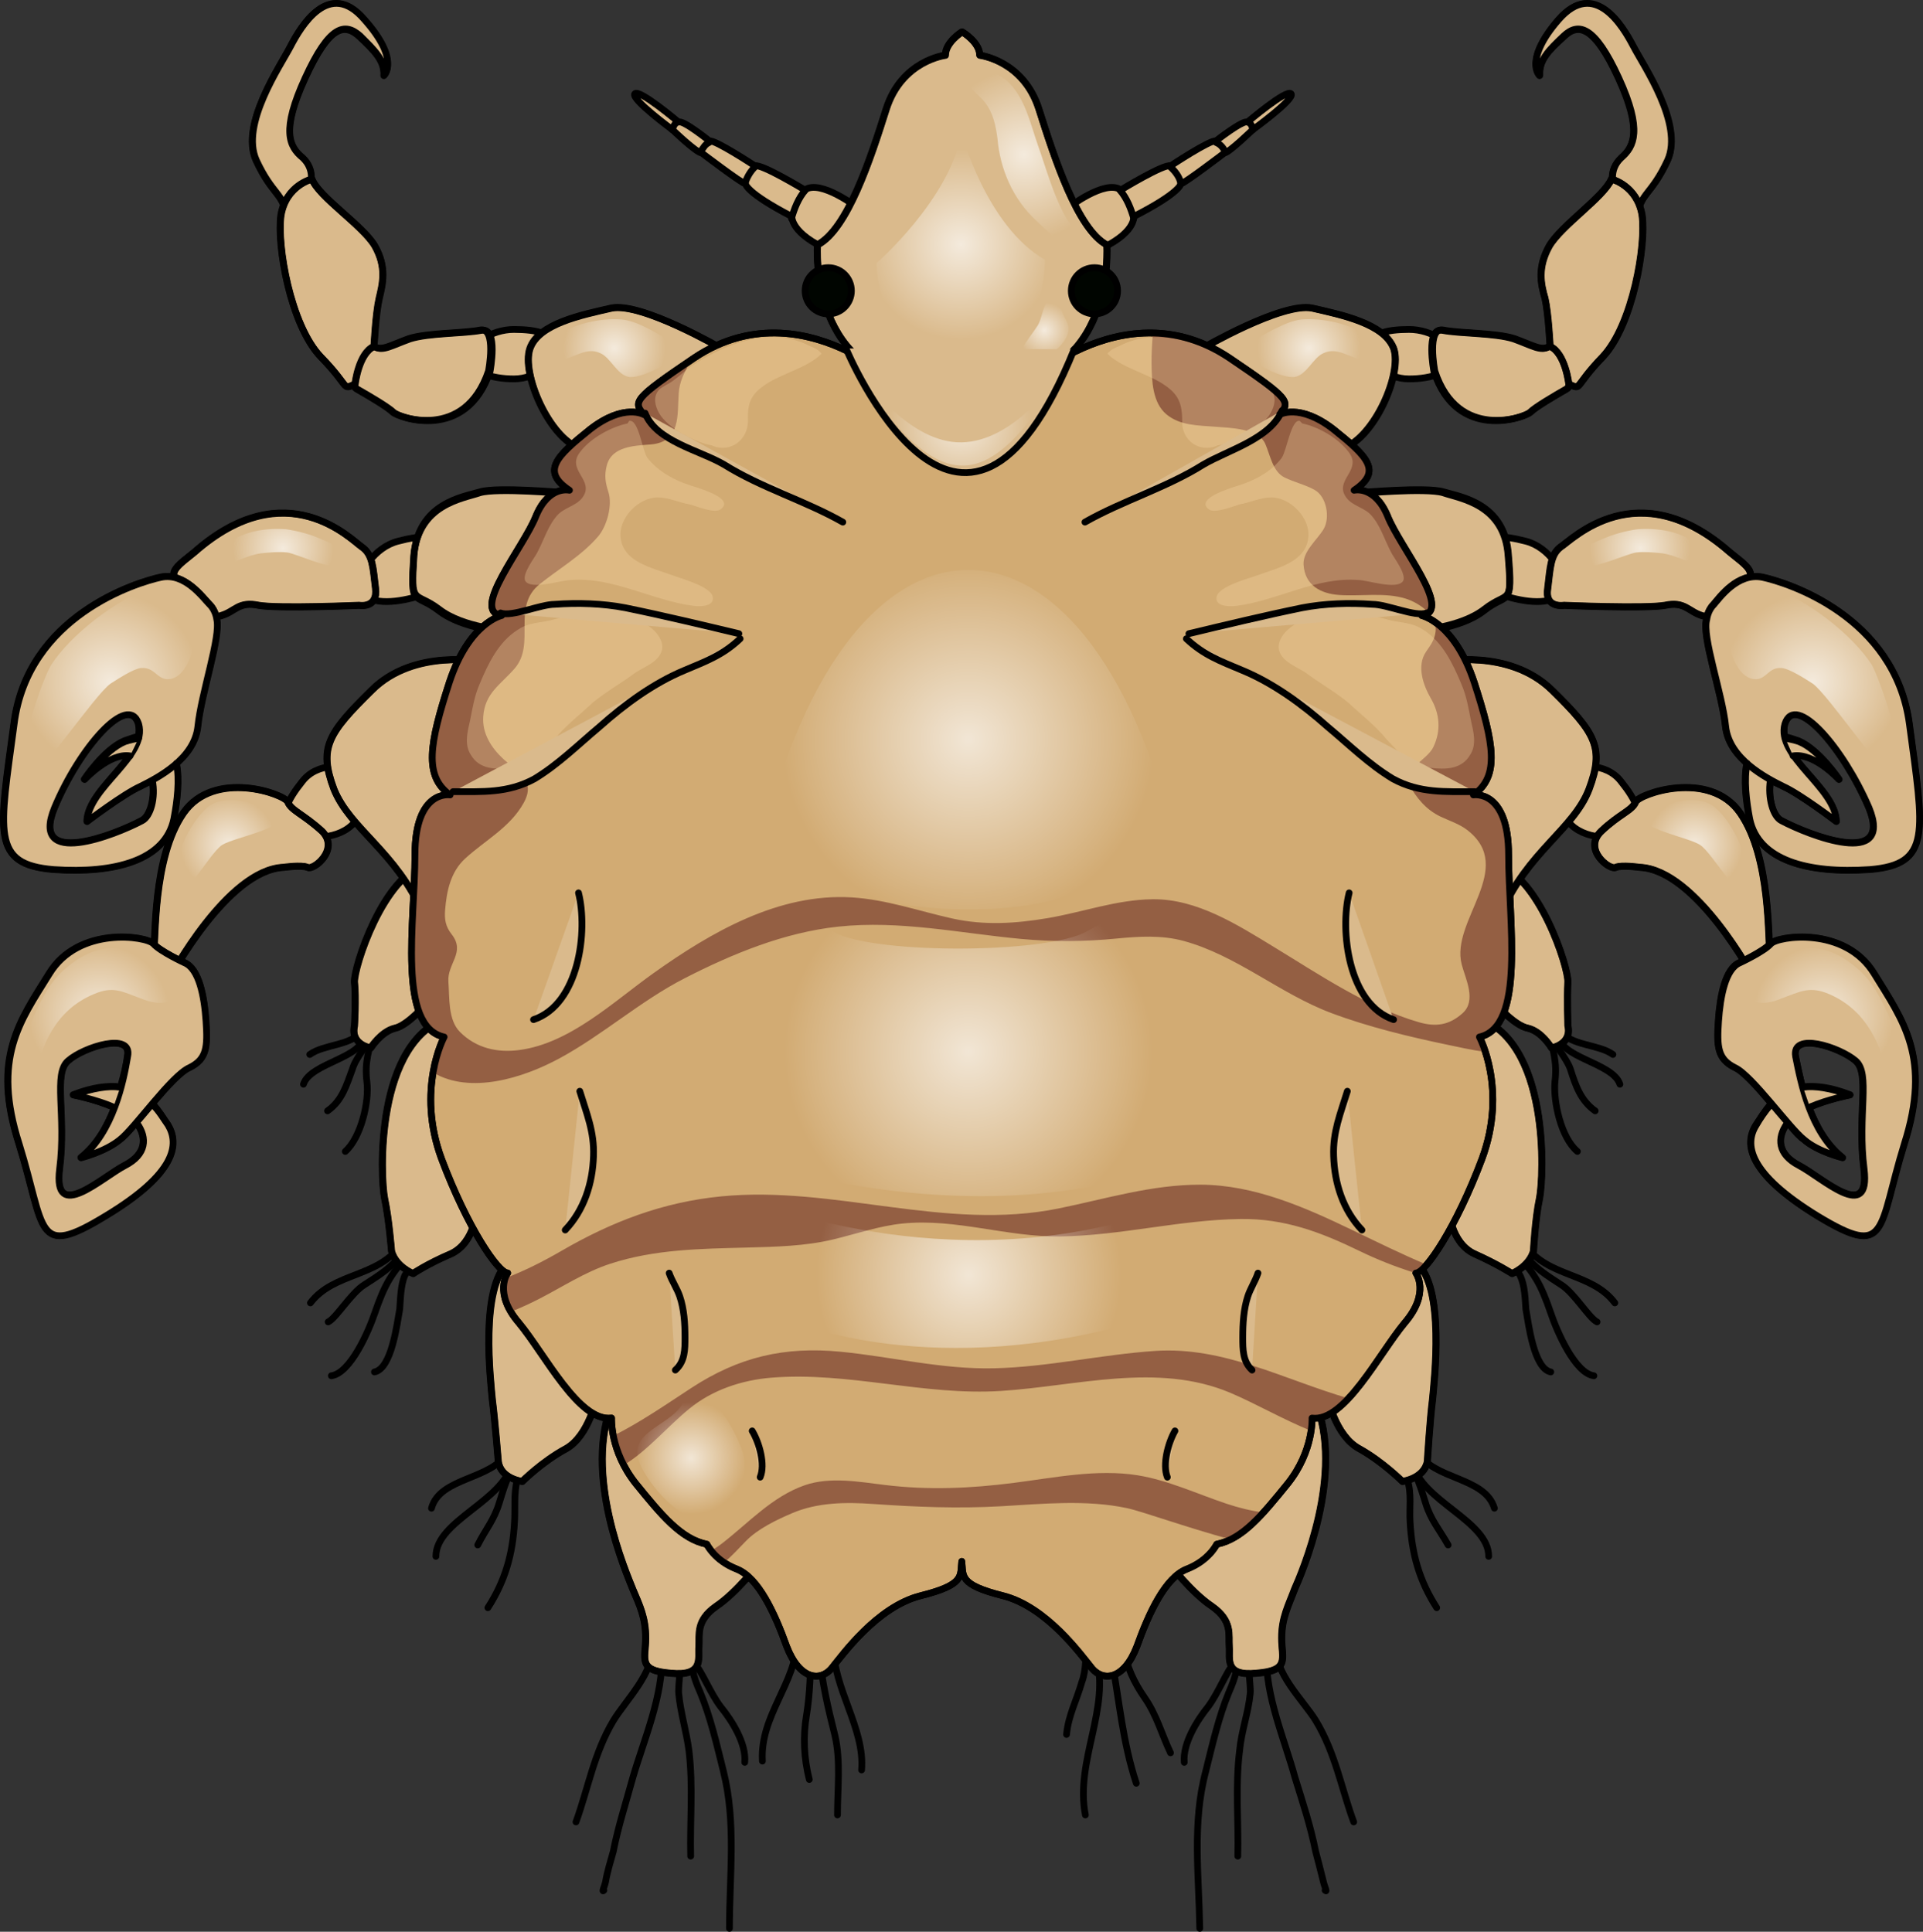 <?xml version="1.0" encoding="utf-8"?>
<!-- Generator: Adobe Illustrator 16.0.0, SVG Export Plug-In . SVG Version: 6.00 Build 0)  -->
<!DOCTYPE svg PUBLIC "-//W3C//DTD SVG 1.1//EN" "http://www.w3.org/Graphics/SVG/1.1/DTD/svg11.dtd">
<svg version="1.1" id="Layer_1" xmlns="http://www.w3.org/2000/svg" xmlns:xlink="http://www.w3.org/1999/xlink" x="0px" y="0px"
	 width="285.416px" height="286.751px" viewBox="0 0 285.416 286.751" enable-background="new 0 0 285.416 286.751"
	 xml:space="preserve">
<rect x="0" y="0" width="285.416" height="286.751" fill="#333333" stroke="none"/>
<g>
	<path fill="none" stroke="#000000" stroke-linecap="round" stroke-linejoin="round" stroke-miterlimit="10" d="M55.48,153.044
		c-0.641,2.682-1.411,4.469-1.027,7.533c0.386,2.937-0.897,8.298-3.206,10.342"/>
	<path fill="none" stroke="#000000" stroke-linecap="round" stroke-linejoin="round" stroke-miterlimit="10" d="M53.841,153.609
		c0.51,3.347-7.783,4.118-8.802,7.337"/>
	<path fill="none" stroke="#000000" stroke-linecap="round" stroke-linejoin="round" stroke-miterlimit="10" d="M48.613,164.897
		c2.166-1.519,2.803-3.795,3.694-6.199c0.51-1.771,2.167-3.289,2.421-4.808"/>
	<path fill="none" stroke="#000000" stroke-linecap="round" stroke-linejoin="round" stroke-miterlimit="10" d="M53.692,153.044
		c-1.518,2.192-5.564,1.934-7.714,3.481"/>
	
		<path fill-rule="evenodd" clip-rule="evenodd" fill="#DABA8C" stroke="#000000" stroke-linecap="round" stroke-linejoin="round" stroke-miterlimit="10" d="
		M63.617,148.559c0,0-3.042,3.68-5.071,4.06c-2.029,0.509-3.551,2.92-3.551,2.92s-3.043-0.508-2.408-3.3c0,0,0.252-4.188,0-6.472
		c-0.127-2.156,4.31-15.987,10.777-17.51L63.617,148.559L63.617,148.559L63.617,148.559z"/>
	<path fill="none" stroke="#000000" stroke-linecap="round" stroke-linejoin="round" stroke-miterlimit="10" d="M63.665,148.605
		c0,0-3.043,3.68-5.072,4.061c-2.029,0.508-3.55,2.918-3.55,2.918s-3.044-0.507-2.41-3.299c0,0,0.253-4.188,0-6.471
		c-0.127-2.157,4.311-15.988,10.777-17.511L63.665,148.605L63.665,148.605L63.665,148.605z"/>
	<path fill="none" stroke="#000000" stroke-linecap="round" stroke-linejoin="round" stroke-miterlimit="10" d="M62.16,186.628
		c-0.517,1.144-1.421,1.652-2.066,2.669c-0.646,1.524-0.646,3.559-0.775,5.082c-0.387,2.034-1.161,8.769-3.744,9.276"/>
	<path fill="none" stroke="#000000" stroke-linecap="round" stroke-linejoin="round" stroke-miterlimit="10" d="M59.431,184.841
		c-3.308,4.783-9.923,4.028-13.358,8.561"/>
	<path fill="none" stroke="#000000" stroke-linecap="round" stroke-linejoin="round" stroke-miterlimit="10" d="M59.713,185.97
		c-1.536,2.179-3.456,3.332-5.631,4.742c-1.919,1.154-4.224,4.999-5.375,5.512"/>
	<path fill="none" stroke="#000000" stroke-linecap="round" stroke-linejoin="round" stroke-miterlimit="10" d="M61.313,185.688
		c-3.228,3.067-4.26,5.112-5.68,9.202c-0.903,2.685-3.615,8.946-6.455,9.33"/>
	
		<path fill-rule="evenodd" clip-rule="evenodd" fill="#DABA8C" stroke="#000000" stroke-linecap="round" stroke-linejoin="round" stroke-miterlimit="10" d="
		M70.767,179.438c0,0-0.256,4.986-3.841,6.648c-3.586,1.534-5.636,2.94-5.636,2.94s-2.562-1.022-3.201-3.324
		c0,0-0.385-4.858-1.024-7.799c-0.64-3.068-1.538-23.652,9.733-26.977C66.797,150.928,70.126,172.407,70.767,179.438L70.767,179.438
		z"/>
	<path fill="none" stroke="#000000" stroke-linecap="round" stroke-linejoin="round" stroke-miterlimit="10" d="M70.813,179.485
		c0,0-0.256,4.986-3.842,6.648c-3.586,1.534-5.634,2.941-5.634,2.941s-2.562-1.023-3.202-3.325c0,0-0.384-4.858-1.024-7.799
		c-0.641-3.068-1.537-23.652,9.732-26.977C66.844,150.975,70.173,172.453,70.813,179.485L70.813,179.485z"/>
	<path fill="none" stroke="#000000" stroke-linecap="round" stroke-linejoin="round" stroke-miterlimit="10" d="M78.152,215.885
		c-0.127,1.151-1.021,2.559-1.403,3.837c-0.51,2.047-0.255,4.093-0.382,6.14c-0.255,4.86-1.403,8.824-3.953,12.789"/>
	<path fill="none" stroke="#000000" stroke-linecap="round" stroke-linejoin="round" stroke-miterlimit="10" d="M75.988,217.108
		c-1.142,5.694-11.288,8.606-11.288,13.922"/>
	<path fill="none" stroke="#000000" stroke-linecap="round" stroke-linejoin="round" stroke-miterlimit="10" d="M70.908,229.337
		c1.147-2.293,2.422-3.694,3.188-6.242c0.637-2.038,1.275-4.331,2.55-5.986"/>
	<path fill="none" stroke="#000000" stroke-linecap="round" stroke-linejoin="round" stroke-miterlimit="10" d="M75.33,215.509
		c-2.181,4.187-10.006,3.679-11.289,8.372"/>
	
		<path fill-rule="evenodd" clip-rule="evenodd" fill="#DABA8C" stroke="#000000" stroke-linecap="round" stroke-linejoin="round" stroke-miterlimit="10" d="
		M88.547,207.374c0,0-1.144,5.744-4.573,7.658c-3.557,1.915-6.479,4.851-6.479,4.851s-3.176-0.383-3.557-2.936
		c0,0-0.508-6.255-0.89-9.19c-0.254-2.809-1.905-16.722,2.413-20.423C75.462,187.334,86.768,198.822,88.547,207.374L88.547,207.374z
		"/>
	<path fill="none" stroke="#000000" stroke-linecap="round" stroke-linejoin="round" stroke-miterlimit="10" d="M88.594,207.421
		c0,0-1.143,5.744-4.573,7.658c-3.557,1.915-6.479,4.851-6.479,4.851s-3.176-0.383-3.558-2.936c0,0-0.508-6.255-0.889-9.19
		c-0.253-2.809-1.906-16.721,2.414-20.423C75.509,187.381,86.815,198.868,88.594,207.421L88.594,207.421z"/>
	<path fill="none" stroke="#000000" stroke-linecap="round" stroke-linejoin="round" stroke-miterlimit="10" d="M102.516,244.953
		c0,2.423,0.384,3.951,1.406,6.246c1.533,3.695,2.428,7.647,3.45,11.727c1.917,7.647,0.895,15.423,0.895,23.325"/>
	<path fill="none" stroke="#000000" stroke-linecap="round" stroke-linejoin="round" stroke-miterlimit="10" d="M100.353,246.177
		c1.016,0.381,0.254,3.938,0.381,5.209c0.254,2.796,1.144,5.591,1.525,8.513c0.635,5.337,0.126,10.42,0.253,15.629"/>
	<path fill="none" stroke="#000000" stroke-linecap="round" stroke-linejoin="round" stroke-miterlimit="10" d="M98.219,245.611
		c0.252,6.002-2.652,12.643-4.294,18.261c-1.01,3.704-2.147,7.151-2.905,10.981c-0.378,1.405-0.883,2.938-1.136,4.47
		c-0.126,0.639-0.632,1.66-0.253,1.277"/>
	<path fill="none" stroke="#000000" stroke-linecap="round" stroke-linejoin="round" stroke-miterlimit="10" d="M96.743,244.295
		c0.505,3.827-3.92,8.165-5.69,11.1c-2.909,4.847-3.793,10.204-5.563,15.053"/>
	<path fill="none" stroke="#000000" stroke-linecap="round" stroke-linejoin="round" stroke-miterlimit="10" d="M102.987,246.741
		c1.28,1.523,2.432,4.572,3.968,6.605c1.664,2.033,3.839,5.463,3.583,8.258"/>
	
		<path fill-rule="evenodd" clip-rule="evenodd" fill="#DABA8C" stroke="#000000" stroke-linecap="round" stroke-linejoin="round" stroke-miterlimit="10" d="
		M112.629,232.069c0,0-3.313,4.323-6.37,6.358c-3.058,2.163-2.421,4.197-2.549,5.979c-0.128,1.78,0.765,4.451-4.205,3.942
		c-4.969-0.381-3.694-2.162-3.694-5.214c0-3.054-0.892-4.834-1.912-7.25c-0.891-2.29-7.517-17.298-2.931-27.854L112.629,232.069
		L112.629,232.069L112.629,232.069z"/>
	<path fill="none" stroke="#000000" stroke-linecap="round" stroke-linejoin="round" stroke-miterlimit="10" d="M112.676,232.115
		c0,0-3.313,4.325-6.37,6.359c-3.058,2.162-2.42,4.197-2.548,5.978c-0.127,1.781,0.765,4.452-4.205,3.943
		c-4.969-0.382-3.695-2.162-3.695-5.215c0-3.052-0.892-4.833-1.911-7.25c-0.892-2.289-7.517-17.298-2.931-27.854L112.676,232.115
		L112.676,232.115L112.676,232.115z"/>
	<path fill-rule="evenodd" clip-rule="evenodd" fill="#F19352" d="M45.101,115.712c-2.16,2.663-3.686,5.451-1.525,7.227
		c2.033,1.648,6.99,1.521,9.15-1.268c2.161-2.663,3.177-5.199,1.017-6.847C51.709,113.176,47.134,112.922,45.101,115.712
		L45.101,115.712z"/>
	<path fill-rule="evenodd" clip-rule="evenodd" fill="#DB7E3E" d="M42.709,121.597c2.031,1.636,6.982,1.51,9.141-1.133
		c1.269-1.636,2.157-3.146,2.284-4.531c1.016,1.637,0,3.776-1.777,6.168c-2.158,2.644-7.11,2.77-9.267,1.133
		c-0.763-0.629-1.016-1.384-1.016-2.266C42.201,121.22,42.456,121.471,42.709,121.597L42.709,121.597z"/>
	<path fill="#DABA8C" stroke="#000000" stroke-linecap="round" stroke-linejoin="round" stroke-miterlimit="10" d="M44.882,115.978
		c-2.17,2.691-3.701,5.512-1.532,7.179c2.17,1.666,7.147,1.538,9.316-1.154c2.041-2.692,3.19-5.384,1.021-7.051
		C51.518,113.286,47.051,113.158,44.882,115.978L44.882,115.978z"/>
	<path fill-rule="evenodd" clip-rule="evenodd" fill="#F19352" d="M53.5,87.293c0.64,2.3,4.226,2.3,7.682,1.405
		c3.458-0.895,5.634-4.854,4.994-7.154c-0.512-2.3-3.842-2.172-7.17-1.278C55.548,81.161,52.987,84.993,53.5,87.293L53.5,87.293z"/>
	<path fill-rule="evenodd" clip-rule="evenodd" fill="#DB7E3E" d="M60.648,87.003c3.053-0.758,5.089-3.791,5.216-6.065
		c0,0.126,0.127,0.252,0.127,0.505c0.636,2.274-1.653,6.192-4.962,7.076c-3.434,0.885-6.997,0.885-7.632-1.39
		c0-0.253-0.127-0.632,0-1.011C54.287,87.888,57.595,87.888,60.648,87.003L60.648,87.003z"/>
	<path fill="#DABA8C" stroke="#000000" stroke-linecap="round" stroke-linejoin="round" stroke-miterlimit="10" d="M53.547,87.347
		c0.64,2.292,4.224,2.292,7.682,1.401s5.635-4.839,4.995-7.131c-0.513-2.42-3.842-2.165-7.17-1.274
		C55.596,81.235,53.034,85.055,53.547,87.347L53.547,87.347z"/>
	<path fill-rule="evenodd" clip-rule="evenodd" fill="#F19352" d="M69.826,53.034c0,2.151,3.079,3.163,6.542,3.163
		s6.158-2.531,6.158-4.555c0-2.15-2.694-2.783-6.158-2.783S69.826,51.01,69.826,53.034L69.826,53.034z"/>
	<path fill-rule="evenodd" clip-rule="evenodd" fill="#DB7E3E" d="M76.112,54.455c3.079,0,5.645-2.156,6.029-4.185
		c0.257,0.381,0.385,0.761,0.385,1.141c0,2.156-2.694,4.691-6.158,4.691s-6.542-1.141-6.542-3.17c0-0.126,0-0.253,0.129-0.507
		C70.853,53.82,73.289,54.455,76.112,54.455L76.112,54.455z"/>
	<path fill="#DABA8C" stroke="#000000" stroke-linecap="round" stroke-linejoin="round" stroke-miterlimit="10" d="M69.779,53.081
		c0,2.151,3.183,3.163,6.494,3.163c3.438,0,6.111-2.53,6.111-4.555c0-2.151-2.674-2.784-6.111-2.784
		C72.962,48.906,69.779,51.057,69.779,53.081L69.779,53.081z"/>
	
		<path fill-rule="evenodd" clip-rule="evenodd" fill="#DABA8C" stroke="#000000" stroke-linecap="round" stroke-linejoin="round" stroke-miterlimit="10" d="
		M71.767,98.25c0,0-10.29-2.167-16.641,4.206c-6.48,6.373-7.877,8.539-5.59,14.657c2.414,5.99,9.274,9.304,13.212,18.48
		C62.748,135.594,79.516,105.388,71.767,98.25L71.767,98.25z"/>
	<path fill="none" stroke="#000000" stroke-linecap="round" stroke-linejoin="round" stroke-miterlimit="10" d="M71.813,98.297
		c0,0-10.289-2.167-16.642,4.206c-6.478,6.373-7.876,8.54-5.589,14.658c2.413,5.99,9.273,9.304,13.211,18.48
		C62.794,135.641,79.563,105.435,71.813,98.297L71.813,98.297z"/>
	
		<path fill-rule="evenodd" clip-rule="evenodd" fill="#DABA8C" stroke="#000000" stroke-linecap="round" stroke-linejoin="round" stroke-miterlimit="10" d="
		M42.056,128.727c0,0,2.67-0.382,3.56,0c0.89,0.511,4.832-2.679,2.162-5.359c-2.797-2.553-4.578-3.063-5.086-4.339
		c-0.381-1.149-10.935-4.977-15.512,1.659c-4.578,6.637-4.069,18.632-4.45,21.95c2.416,2.553,2.416,2.553,2.416,2.553
		S33.664,129.109,42.056,128.727L42.056,128.727z"/>
	<path fill="none" stroke="#000000" stroke-linecap="round" stroke-linejoin="round" stroke-miterlimit="10" d="M42.103,128.774
		c0,0,2.67-0.383,3.561,0c0.89,0.51,4.831-2.68,2.161-5.36c-2.797-2.552-4.577-3.063-5.085-4.339
		c-0.382-1.148-10.936-4.977-15.513,1.659c-4.578,6.636-4.069,18.631-4.45,21.949c2.416,2.553,2.416,2.553,2.416,2.553
		S33.711,129.157,42.103,128.774L42.103,128.774z"/>
	
		<path fill-rule="evenodd" clip-rule="evenodd" fill="#DABA8C" stroke="#000000" stroke-linecap="round" stroke-linejoin="round" stroke-miterlimit="10" d="
		M2.797,169.774c3.961,12.753,2.3,17.09,12.781,10.712c10.607-6.376,10.99-10.712,9.329-13.519c-0.639-0.893-1.279-2.04-2.301-3.188
		c2.045-2.423,4.09-4.846,5.496-5.356c2.556-1.274,2.683-3.061,2.428-6.887c-0.255-3.698-1.022-7.779-3.195-8.672
		c0,0-3.578-1.658-4.601-2.806s-11.119-2.678-15.464,4.464C2.925,151.537-1.293,157.021,2.797,169.774L2.797,169.774z
		 M8.804,173.473c1.022-8.034-1.023-14.156,1.278-16.069c2.3-2.04,9.585-4.335,8.818-0.637c-0.128,1.275-0.511,2.805-1.023,4.591
		c-1.789-0.255-4.089,0-7.029,1.147c0,0,3.323,0.638,6.135,1.913c-1.023,2.678-2.556,5.484-4.984,7.397c0,0,3.579-0.894,5.751-2.679
		c0.639-0.383,1.533-1.403,2.428-2.551c0,0.127,0.128,0.127,0.128,0.127c1.534,2.169,1.405,4.592-1.789,6.25
		C15.066,174.748,7.781,181.635,8.804,173.473L8.804,173.473z"/>
	<path fill="#DABA8C" stroke="#000000" stroke-linecap="round" stroke-linejoin="round" stroke-miterlimit="10" d="M20.354,166.761
		c1.533,2.168,1.406,4.591-1.79,6.249c-3.45,1.786-10.735,8.672-9.712,0.51c1.022-8.034-1.022-14.155,1.277-16.068
		c2.301-2.041,9.586-4.337,8.819-0.638c-0.639,3.826-2.173,11.222-6.902,15.048c0,0,3.579-0.893,5.752-2.678
		c2.172-1.658,7.668-9.564,10.352-10.712c2.556-1.275,2.683-3.062,2.428-6.888c-0.256-3.698-1.022-7.778-3.195-8.672
		c0,0-3.579-1.657-4.601-2.806c-1.022-1.148-11.119-2.678-15.464,4.464c-4.345,7.014-8.563,12.498-4.474,25.251
		c3.963,12.753,2.302,17.089,12.781,10.713c10.608-6.377,10.991-10.713,9.33-13.519c-0.64-0.893-1.278-2.041-2.301-3.061"/>
	<path fill="#DABA8C" stroke="#000000" stroke-linecap="round" stroke-linejoin="round" stroke-miterlimit="10" d="M17.851,161.391
		c-1.772-0.256-4.051,0.128-6.961,1.151c0,0,3.291,0.64,5.948,1.791"/>
	
		<path fill-rule="evenodd" clip-rule="evenodd" fill="#DABA8C" stroke="#000000" stroke-linecap="round" stroke-linejoin="round" stroke-miterlimit="10" d="
		M83.749,73.271c0,0-9.961-0.894-12.515-0.128c-2.555,0.894-9.195,1.66-9.834,9.448c-0.511,7.788,0,5.234,3.704,8.043
		c3.575,2.809,10.088,3.192,10.088,3.192L83.749,73.271L83.749,73.271L83.749,73.271z"/>
	<path fill="none" stroke="#000000" stroke-linecap="round" stroke-linejoin="round" stroke-miterlimit="10" d="M83.796,73.126
		c0,0-9.961-0.89-12.516-0.127c-2.554,0.763-9.194,1.652-9.833,9.406c-0.511,7.753,0,5.212,3.703,8.008
		c3.576,2.796,10.089,3.177,10.089,3.177L83.796,73.126L83.796,73.126L83.796,73.126z"/>
	
		<path fill-rule="evenodd" clip-rule="evenodd" fill="#DABA8C" stroke="#000000" stroke-linecap="round" stroke-linejoin="round" stroke-miterlimit="10" d="
		M107.079,51.716c0,0-11.866-6.902-16.331-6.008c-4.466,1.022-10.845,2.301-12.12,6.008c-1.276,3.708,2.807,13.167,7.399,14.828
		C86.027,66.544,106.186,56.574,107.079,51.716L107.079,51.716z"/>
	<path fill="none" stroke="#000000" stroke-linecap="round" stroke-linejoin="round" stroke-miterlimit="10" d="M107.125,51.764
		c0,0-11.865-6.903-16.33-6.008c-4.465,1.022-10.844,2.301-12.121,6.008c-1.276,3.707,2.807,13.167,7.399,14.828
		C86.074,66.592,106.233,56.621,107.125,51.764L107.125,51.764z"/>
	
		<path fill-rule="evenodd" clip-rule="evenodd" fill="#DABA8C" stroke="#000000" stroke-linecap="round" stroke-linejoin="round" stroke-miterlimit="10" d="
		M72.505,55.078c0,0,1.272-6.595-1.271-6.087c-2.544,0.507-7.758,0.38-10.557,1.268c-2.797,1.015-4.07,1.902-5.214,1.142
		c-1.145-0.761-4.452,5.2-2.544,6.341c1.781,1.015,4.579,2.663,5.342,3.424C59.024,61.926,68.944,65.604,72.505,55.078
		L72.505,55.078z"/>
	<path fill="none" stroke="#000000" stroke-linecap="round" stroke-linejoin="round" stroke-miterlimit="10" d="M72.735,55.125
		c0,0,1.277-6.594-1.277-6.087c-2.682,0.507-7.791,0.38-10.6,1.268c-2.809,1.015-4.086,1.903-5.235,1.142
		c-1.15-0.761-4.47,5.2-2.555,6.341c1.788,1.014,4.597,2.664,5.364,3.424C59.198,61.973,69.16,65.651,72.735,55.125L72.735,55.125z"
		/>
	
		<path fill-rule="evenodd" clip-rule="evenodd" fill="#DABA8C" stroke="#000000" stroke-linecap="round" stroke-linejoin="round" stroke-miterlimit="10" d="
		M46.02,27.402c0,0,0.764-2.165-1.146-3.821c-2.037-1.783-3.182-4.203,0.382-11.971c3.564-7.769,5.854-8.278,8.146-6.113
		c2.164,2.038,3.69,3.566,3.563,5.731c0,0,2.418-2.165-2.927-8.278c-5.218-6.113-9.418,1.019-10.945,3.948
		c-1.527,3.057-7.51,11.589-5.091,16.938c2.418,5.222,4.073,4.839,4.455,8.278L46.02,27.402L46.02,27.402L46.02,27.402z"/>
	<path fill="#DABA8C" stroke="#000000" stroke-linecap="round" stroke-linejoin="round" stroke-miterlimit="10" d="M46.067,27.355
		c0,0,0.764-2.165-1.146-3.948c-2.036-1.656-3.182-4.076,0.381-11.844c3.564-7.769,5.855-8.278,8.146-6.241
		c2.164,2.165,3.692,3.565,3.564,5.858c0,0,2.418-2.293-2.927-8.278C48.868-3.21,44.668,3.922,43.14,6.851
		c-1.526,2.929-7.509,11.589-5.091,16.938c2.418,5.221,4.073,4.839,4.455,8.278L46.067,27.355L46.067,27.355L46.067,27.355z"/>
	
		<path fill-rule="evenodd" clip-rule="evenodd" fill="#DABA8C" stroke="#000000" stroke-linecap="round" stroke-linejoin="round" stroke-miterlimit="10" d="
		M52.677,56.999c0,0,0.511-4.584,2.813-5.603c0,0,0.256-4.966,0.768-7.131c0.511-2.165,1.15-4.584-0.639-7.768
		c-1.791-3.056-8.313-7.259-9.335-9.933c0,0-3.837,0.892-4.604,5.349c-0.639,4.457,1.407,16.3,5.882,21.012
		C52.037,57.508,50.631,57.89,52.677,56.999L52.677,56.999z"/>
	<path fill="none" stroke="#000000" stroke-linecap="round" stroke-linejoin="round" stroke-miterlimit="10" d="M52.724,57.045
		c0,0,0.512-4.584,2.813-5.603c0,0,0.256-4.966,0.767-7.131c0.512-2.165,1.152-4.584-0.639-7.768
		c-1.791-3.056-8.312-7.258-9.335-9.933c0,0-3.836,0.892-4.604,5.349c-0.64,4.457,1.406,16.3,5.882,21.011
		C52.084,57.555,50.678,57.937,52.724,57.045L52.724,57.045z"/>
	
		<path fill-rule="evenodd" clip-rule="evenodd" fill="#DABA8C" stroke="#000000" stroke-linecap="round" stroke-linejoin="round" stroke-miterlimit="10" d="
		M53.291,89.836c0,0,2.801,0.51,2.419-2.552c-0.382-3.062-0.382-4.976-2.037-6.125c-1.528-1.021-11.204-11.228-24.827,0.766
		c-2.165,1.787-4.456,3.19-2.037,4.466c2.419,1.404,3.947,5.742,5.984,4.976c2.164-0.638,2.546-2.169,5.602-1.531
		C41.322,90.346,53.291,89.836,53.291,89.836L53.291,89.836z"/>
	<path fill="none" stroke="#000000" stroke-linecap="round" stroke-linejoin="round" stroke-miterlimit="10" d="M53.337,89.883
		c0,0,2.802,0.51,2.419-2.552c-0.381-3.062-0.381-4.976-2.037-6.125c-1.528-1.021-11.205-11.229-24.827,0.766
		c-2.165,1.786-4.457,3.189-2.038,4.466c2.419,1.403,3.947,5.742,5.984,4.976c2.165-0.638,2.547-2.169,5.602-1.531
		C41.37,90.393,53.337,89.883,53.337,89.883L53.337,89.883z"/>
	
		<path fill-rule="evenodd" clip-rule="evenodd" fill="#DABA8C" stroke="#000000" stroke-linecap="round" stroke-linejoin="round" stroke-miterlimit="10" d="
		M7.915,129.031c9.175,0.636,16.564-1.399,17.839-7.505c0.51-2.671,0.891-5.725,0.382-8.269c1.656-1.399,2.931-3.18,3.186-5.47
		c0.51-4.962,3.44-13.357,2.804-15.901c0,0-0.128-1.272-1.02-2.163c-1.02-1.017-3.694-4.833-7.263-4.07
		c-3.568,0.763-19.75,5.724-21.789,21.753C-0.113,123.561-1.387,128.268,7.915,129.031L7.915,129.031z M8.042,119.872
		c3.696-8.905,10.958-17.174,12.488-12.467c0.127,0.636,0.127,1.399,0,1.908c-0.637,0.127-1.274,0.381-2.04,0.636
		c-3.058,1.271-5.988,5.724-5.988,5.724s3.695-4.07,6.754-3.562c-2.167,3.18-6.244,6.36-6.371,9.795c0,0,5.351-4.071,7.899-5.216
		c0.51-0.255,1.147-0.509,1.784-0.891c0.51,2.417-0.254,5.343-1.528,5.979C16.962,123.943,4.347,128.904,8.042,119.872
		L8.042,119.872z"/>
	<path fill="#DABA8C" stroke="#000000" stroke-linecap="round" stroke-linejoin="round" stroke-miterlimit="10" d="M22.615,115.849
		c0.51,2.544-0.255,5.343-1.529,5.979c-4.077,2.162-16.691,7.124-12.997-1.909c3.695-8.905,10.958-17.173,12.487-12.466
		c1.402,4.833-7.518,9.413-7.645,14.502c0,0,5.352-4.071,7.9-5.216c2.548-1.272,8.028-4.07,8.538-8.905
		c0.509-4.961,3.44-13.357,2.803-15.901c0,0-0.128-1.272-1.019-2.163c-1.02-1.018-3.695-4.834-7.264-4.071
		c-3.567,0.763-19.75,5.725-21.788,21.753c-2.167,16.156-3.44,20.862,5.861,21.625c9.175,0.636,16.564-1.399,17.838-7.505
		c0.51-2.671,0.892-5.852,0.382-8.269"/>
	<path fill="#DABA8C" stroke="#000000" stroke-linecap="round" stroke-linejoin="round" stroke-miterlimit="10" d="M20.579,109.583
		c-0.634,0.125-1.269,0.25-2.031,0.499c-3.046,1.248-5.965,5.616-5.965,5.616s3.681-3.993,6.727-3.494"/>
	<radialGradient id="SVGID_1_" cx="14.745" cy="150.704" r="10.782" gradientUnits="userSpaceOnUse">
		<stop  offset="0" style="stop-color:#FFFFFF"/>
		<stop  offset="0.969" style="stop-color:#FFFFFF;stop-opacity:0"/>
	</radialGradient>
	<path opacity="0.7" fill-rule="evenodd" clip-rule="evenodd" fill="url(#SVGID_1_)" d="M26.297,145.278
		c-5.114-4.214-10.228-6.769-16.236-1.788c-2.685,2.044-4.091,5.236-5.498,8.302c-0.639,1.659-2.94,9.578,0.384,8.812
		c1.151-5.363,3.196-10.601,8.949-13.026c2.94-1.276,4.218-0.383,7.031,0.639c2.557,1.021,5.625,1.277,4.729-2.682"/>
	<radialGradient id="SVGID_2_" cx="33.914" cy="125.394" r="7.366" gradientUnits="userSpaceOnUse">
		<stop  offset="0" style="stop-color:#FFFFFF"/>
		<stop  offset="0.969" style="stop-color:#FFFFFF;stop-opacity:0"/>
	</radialGradient>
	<path opacity="0.7" fill-rule="evenodd" clip-rule="evenodd" fill="url(#SVGID_2_)" d="M41.94,120.813
		c-3.066-1.147-7.666-3.187-10.732-1.274c-2.555,1.657-5.878,8.158-5.239,11.218c0.767,4.461,4.984-4.08,7.028-5.354
		c1.917-1.147,9.455-2.422,8.305-4.334"/>
	<radialGradient id="SVGID_3_" cx="16.434" cy="101.232" r="13.562" gradientUnits="userSpaceOnUse">
		<stop  offset="0" style="stop-color:#FFFFFF"/>
		<stop  offset="0.969" style="stop-color:#FFFFFF;stop-opacity:0"/>
	</radialGradient>
	<path opacity="0.7" fill-rule="evenodd" clip-rule="evenodd" fill="url(#SVGID_3_)" d="M28.964,95.967
		c1.916-4.592-1.534-9.949-6.771-8.546c-4.982,1.531-11.754,6.888-14.564,11.225c-1.278,1.914-6.005,15.307-3.578,16.583
		c1.406,0.893,9.965-12.118,12.392-13.776c1.023-0.638,3.323-2.168,4.473-2.296c2.044-0.128,2.3,1.53,3.833,1.658
		c2.555,0.127,3.705-3.444,4.216-5.74"/>
	<radialGradient id="SVGID_4_" cx="42.025" cy="81.343" r="7.684" gradientUnits="userSpaceOnUse">
		<stop  offset="0" style="stop-color:#FFFFFF"/>
		<stop  offset="0.969" style="stop-color:#FFFFFF;stop-opacity:0"/>
	</radialGradient>
	<path opacity="0.7" fill-rule="evenodd" clip-rule="evenodd" fill="url(#SVGID_4_)" d="M52.517,83.661
		c-0.764-1.786-3.06-2.934-4.716-3.571c-1.657-0.766-3.569-1.275-5.354-1.531c-3.696-0.255-7.265,0.51-10.07,3.189
		c-1.402,1.148-1.02,2.424,0.893,2.041s3.569-1.403,5.481-1.658c1.275-0.128,2.676-0.255,3.824-0.128
		c1.529,0.128,8.795,3.827,9.432,1.275"/>
	<radialGradient id="SVGID_5_" cx="91.197" cy="51.679" r="7.791" gradientUnits="userSpaceOnUse">
		<stop  offset="0" style="stop-color:#FFFFFF"/>
		<stop  offset="0.969" style="stop-color:#FFFFFF;stop-opacity:0"/>
	</radialGradient>
	<path opacity="0.7" fill-rule="evenodd" clip-rule="evenodd" fill="url(#SVGID_5_)" d="M101.34,51.361
		c-1.653-0.384-3.687-1.922-5.34-2.691c-1.271-0.641-2.797-1.282-4.322-1.282c-3.052-0.128-7.756,0.897-9.917,3.332
		c-1.398,1.538-0.635,2.948,1.525,2.691c1.908-0.256,3.688-1.922,5.722-1.025c1.653,0.641,2.543,3.332,4.449,3.588
		c1.654,0.128,5.214-1.666,6.612-2.82c0.509-0.384,0.89-0.769,1.145-1.282"/>
	<path fill="none" stroke="#000000" stroke-linecap="round" stroke-linejoin="round" stroke-miterlimit="10" d="M183.795,244.953
		c0,2.423-0.382,3.951-1.399,6.246c-1.525,3.695-2.416,7.647-3.434,11.727c-2.035,7.647-1.018,15.423-0.891,23.325"/>
	<path fill="none" stroke="#000000" stroke-linecap="round" stroke-linejoin="round" stroke-miterlimit="10" d="M185.958,246.177
		c-1.053,0.381-0.263,3.938-0.395,5.209c-0.264,2.796-1.317,5.591-1.581,8.513c-0.658,5.337-0.132,10.42-0.264,15.629"/>
	<path fill="none" stroke="#000000" stroke-linecap="round" stroke-linejoin="round" stroke-miterlimit="10" d="M188.001,245.611
		c-0.255,6.002,2.679,12.643,4.21,18.261c1.148,3.704,2.297,7.151,3.063,10.981c0.383,1.405,0.765,2.938,1.147,4.47
		c0.128,0.639,0.639,1.66,0.256,1.277"/>
	<path fill="none" stroke="#000000" stroke-linecap="round" stroke-linejoin="round" stroke-miterlimit="10" d="M189.516,244.295
		c-0.642,3.827,3.971,8.165,5.764,11.1c2.946,4.847,3.843,10.204,5.637,15.053"/>
	<path fill="none" stroke="#000000" stroke-linecap="round" stroke-linejoin="round" stroke-miterlimit="10" d="M207.501,215.885
		c0.128,1.151,1.021,2.559,1.403,3.837c0.637,2.047,0.255,4.093,0.382,6.14c0.255,4.86,1.403,8.824,3.953,12.789"/>
	<path fill="none" stroke="#000000" stroke-linecap="round" stroke-linejoin="round" stroke-miterlimit="10" d="M209.666,217.108
		c1.142,5.694,11.288,8.606,11.288,13.922"/>
	<path fill="none" stroke="#000000" stroke-linecap="round" stroke-linejoin="round" stroke-miterlimit="10" d="M214.933,229.337
		c-1.288-2.293-2.577-3.694-3.35-6.242c-0.645-2.038-1.289-4.331-2.577-5.986"/>
	<path fill="none" stroke="#000000" stroke-linecap="round" stroke-linejoin="round" stroke-miterlimit="10" d="M210.417,215.509
		c2.303,4.187,9.976,3.679,11.383,8.372"/>
	<path fill="none" stroke="#000000" stroke-linecap="round" stroke-linejoin="round" stroke-miterlimit="10" d="M223.682,186.628
		c0.509,1.144,1.399,1.652,1.908,2.669c0.765,1.524,0.765,3.559,0.892,5.082c0.382,2.034,1.146,8.769,3.69,9.276"/>
	<path fill="none" stroke="#000000" stroke-linecap="round" stroke-linejoin="round" stroke-miterlimit="10" d="M226.41,184.841
		c3.284,4.783,9.854,4.028,13.265,8.561"/>
	<path fill="none" stroke="#000000" stroke-linecap="round" stroke-linejoin="round" stroke-miterlimit="10" d="M226.128,185.97
		c1.521,2.179,3.426,3.332,5.582,4.742c1.904,1.154,4.188,4.999,5.33,5.512"/>
	<path fill="none" stroke="#000000" stroke-linecap="round" stroke-linejoin="round" stroke-miterlimit="10" d="M224.529,185.688
		c3.202,3.067,4.227,5.112,5.636,9.202c0.896,2.685,3.587,8.946,6.405,9.33"/>
	<path fill="none" stroke="#000000" stroke-linecap="round" stroke-linejoin="round" stroke-miterlimit="10" d="M229.891,153.044
		c0.513,2.682,1.282,4.469,0.897,7.533c-0.256,2.937,0.898,8.298,3.335,10.342"/>
	<path fill="none" stroke="#000000" stroke-linecap="round" stroke-linejoin="round" stroke-miterlimit="10" d="M231.497,153.609
		c-0.383,3.347,7.909,4.118,8.93,7.337"/>
	<path fill="none" stroke="#000000" stroke-linecap="round" stroke-linejoin="round" stroke-miterlimit="10" d="M236.758,164.897
		c-2.154-1.519-2.915-3.795-3.675-6.199c-0.634-1.771-2.281-3.289-2.534-4.808"/>
	<path fill="none" stroke="#000000" stroke-linecap="round" stroke-linejoin="round" stroke-miterlimit="10" d="M231.677,153.044
		c1.392,2.192,5.565,1.934,7.715,3.481"/>
	<path fill="none" stroke="#000000" stroke-linecap="round" stroke-linejoin="round" stroke-miterlimit="10" d="M168.65,264.709
		c-2.024-6.094-2.53-12.313-3.669-18.532"/>
	<path fill="none" stroke="#000000" stroke-linecap="round" stroke-linejoin="round" stroke-miterlimit="10" d="M166.673,244.576
		c0.642,2.944,1.54,4.993,3.207,7.425c1.796,2.561,2.566,5.505,3.849,8.191"/>
	<path fill="none" stroke="#000000" stroke-linecap="round" stroke-linejoin="round" stroke-miterlimit="10" d="M162.664,245.895
		c2.224,7.627-3.139,15.509-1.569,23.518"/>
	<path fill="none" stroke="#000000" stroke-linecap="round" stroke-linejoin="round" stroke-miterlimit="10" d="M161.312,243.73
		c-0.251,1.907,0,3.942-0.753,5.977c-0.753,2.671-2.007,4.961-2.258,7.758"/>
	<path fill="none" stroke="#000000" stroke-linecap="round" stroke-linejoin="round" stroke-miterlimit="10" d="M123.683,244.295
		c0,6.402,4.704,12.292,4.195,18.438"/>
	<path fill="none" stroke="#000000" stroke-linecap="round" stroke-linejoin="round" stroke-miterlimit="10" d="M121.613,245.518
		c0.383,4.194,1.279,8.007,2.303,12.074c0.896,3.813,0.384,7.88,0.384,11.82"/>
	<path fill="none" stroke="#000000" stroke-linecap="round" stroke-linejoin="round" stroke-miterlimit="10" d="M120.39,244.953
		c-0.135,3.326-0.135,6.27-0.679,9.596c-0.544,3.198-0.408,6.397,0.408,9.596"/>
	<path fill="none" stroke="#000000" stroke-linecap="round" stroke-linejoin="round" stroke-miterlimit="10" d="M118.32,243.448
		c-0.129,6.372-5.55,11.214-5.163,17.968"/>
	<path fill="none" stroke="#000000" stroke-linecap="round" stroke-linejoin="round" stroke-miterlimit="10" d="M183.23,246.741
		c-1.265,1.523-2.402,4.572-3.919,6.605c-1.645,2.033-3.795,5.463-3.542,8.258"/>
	<path fill-rule="evenodd" clip-rule="evenodd" fill="#F19352" d="M240.269,115.712c2.16,2.663,3.686,5.451,1.524,7.227
		c-2.16,1.648-7.115,1.521-9.148-1.268c-2.161-2.663-3.178-5.199-1.145-6.847C233.662,113.176,238.109,112.922,240.269,115.712
		L240.269,115.712z"/>
	<path fill-rule="evenodd" clip-rule="evenodd" fill="#DB7E3E" d="M242.75,121.597c-2.045,1.636-7.16,1.51-9.206-1.133
		c-1.278-1.636-2.174-3.146-2.302-4.531c-1.022,1.637,0,3.776,1.79,6.168c2.174,2.644,7.16,2.77,9.335,1.133
		c0.767-0.629,1.022-1.384,1.022-2.266C243.262,121.22,243.006,121.471,242.75,121.597L242.75,121.597z"/>
	<path fill="#DABA8C" stroke="#000000" stroke-linecap="round" stroke-linejoin="round" stroke-miterlimit="10" d="M240.583,115.978
		c2.17,2.691,3.701,5.512,1.532,7.179c-2.17,1.666-7.146,1.538-9.316-1.154c-2.169-2.692-3.19-5.384-1.021-7.051
		C233.948,113.286,238.414,113.158,240.583,115.978L240.583,115.978z"/>
	<path fill-rule="evenodd" clip-rule="evenodd" fill="#F19352" d="M231.751,87.293c-0.505,2.3-4.041,2.3-7.451,1.405
		s-5.558-4.854-5.053-7.154c0.632-2.3,3.79-2.172,7.2-1.278S232.383,84.993,231.751,87.293L231.751,87.293z"/>
	<path fill-rule="evenodd" clip-rule="evenodd" fill="#DB7E3E" d="M224.662,87.003c-2.912-0.758-4.938-3.791-5.064-6.065
		c0,0.126-0.127,0.252-0.127,0.505c-0.634,2.274,1.52,6.192,4.939,7.076c3.419,0.885,6.964,0.885,7.598-1.39
		c0-0.253,0-0.632,0-1.011C230.994,87.888,227.829,87.888,224.662,87.003L224.662,87.003z"/>
	<path fill="#DABA8C" stroke="#000000" stroke-linecap="round" stroke-linejoin="round" stroke-miterlimit="10" d="M231.799,87.347
		c-0.505,2.292-4.042,2.292-7.452,1.401c-3.409-0.891-5.557-4.839-4.926-7.131c0.506-2.42,3.663-2.165,7.073-1.274
		C229.905,81.235,232.43,85.055,231.799,87.347L231.799,87.347z"/>
	<path fill-rule="evenodd" clip-rule="evenodd" fill="#F19352" d="M215.545,53.034c0,2.151-3.033,3.163-6.446,3.163
		c-3.412,0-6.065-2.531-6.065-4.555c0-2.15,2.653-2.783,6.065-2.783C212.512,48.859,215.545,51.01,215.545,53.034L215.545,53.034z"
		/>
	<path fill-rule="evenodd" clip-rule="evenodd" fill="#DB7E3E" d="M209.352,54.455c-3.159,0-5.561-2.156-5.939-4.185
		c-0.253,0.381-0.379,0.761-0.379,1.141c0,2.156,2.653,4.691,6.065,4.691c3.413,0,6.446-1.141,6.446-3.17
		c0-0.126,0-0.253-0.128-0.507C214.534,53.82,212.132,54.455,209.352,54.455L209.352,54.455z"/>
	<path fill="#DABA8C" stroke="#000000" stroke-linecap="round" stroke-linejoin="round" stroke-miterlimit="10" d="M215.591,53.081
		c0,2.151-3.04,3.163-6.462,3.163c-3.421,0-5.955-2.53-5.955-4.555c0-2.151,2.534-2.784,5.955-2.784
		C212.551,48.906,215.591,51.057,215.591,53.081L215.591,53.081z"/>
	
		<path fill-rule="evenodd" clip-rule="evenodd" fill="#DABA8C" stroke="#000000" stroke-linecap="round" stroke-linejoin="round" stroke-miterlimit="10" d="
		M173.494,232.069c0,0,3.317,4.323,6.379,6.358c3.062,2.163,2.424,4.197,2.552,5.979c0.127,1.78-0.766,4.451,4.082,3.942
		c4.976-0.381,3.7-2.162,3.7-5.214c0-3.054,1.021-4.834,1.913-7.25c1.021-2.29,7.526-17.298,3.063-27.854L173.494,232.069
		L173.494,232.069L173.494,232.069z"/>
	
		<path fill-rule="evenodd" clip-rule="evenodd" fill="#DABA8C" stroke="#000000" stroke-linecap="round" stroke-linejoin="round" stroke-miterlimit="10" d="
		M197.012,207.374c0,0,1.149,5.744,4.726,7.658c3.448,1.915,6.386,4.851,6.386,4.851s3.193-0.383,3.704-2.936
		c0,0,0.383-6.255,0.766-9.19c0.256-2.809,1.917-16.722-2.426-20.423C210.167,187.334,198.8,198.822,197.012,207.374
		L197.012,207.374z"/>
	
		<path fill-rule="evenodd" clip-rule="evenodd" fill="#DABA8C" stroke="#000000" stroke-linecap="round" stroke-linejoin="round" stroke-miterlimit="10" d="
		M214.98,179.438c0,0,0.255,4.986,3.818,6.648c3.437,1.534,5.601,2.94,5.601,2.94s2.545-1.022,3.182-3.324
		c0,0,0.254-4.858,0.891-7.799c0.637-3.068,1.654-23.652-9.546-26.977C218.925,150.928,215.617,172.407,214.98,179.438
		L214.98,179.438z"/>
	
		<path fill-rule="evenodd" clip-rule="evenodd" fill="#DABA8C" stroke="#000000" stroke-linecap="round" stroke-linejoin="round" stroke-miterlimit="10" d="
		M221.565,148.559c0,0,3.068,3.68,5.24,4.06c2.045,0.509,3.451,2.92,3.451,2.92s3.068-0.508,2.429-3.3c0,0-0.128-4.188,0-6.472
		c0.128-2.156-4.346-15.987-10.736-17.51L221.565,148.559L221.565,148.559L221.565,148.559z"/>
	<path fill="none" stroke="#000000" stroke-linecap="round" stroke-linejoin="round" stroke-miterlimit="10" d="M173.542,232.115
		c0,0,3.316,4.325,6.379,6.359c3.062,2.162,2.424,4.197,2.551,5.978c0.128,1.781-0.766,4.452,4.083,3.943
		c4.975-0.382,3.699-2.162,3.699-5.215c0-3.052,1.021-4.833,1.913-7.25c1.021-2.289,7.526-17.298,3.062-27.854L173.542,232.115
		L173.542,232.115L173.542,232.115z"/>
	<path fill="none" stroke="#000000" stroke-linecap="round" stroke-linejoin="round" stroke-miterlimit="10" d="M197.06,207.421
		c0,0,1.148,5.744,4.725,7.658c3.449,1.915,6.387,4.851,6.387,4.851s3.192-0.383,3.703-2.936c0,0,0.383-6.255,0.767-9.19
		c0.256-2.809,1.915-16.721-2.427-20.423C210.214,187.381,198.847,198.868,197.06,207.421L197.06,207.421z"/>
	<path fill="none" stroke="#000000" stroke-linecap="round" stroke-linejoin="round" stroke-miterlimit="10" d="M215.028,179.485
		c0,0,0.254,4.986,3.817,6.648c3.437,1.534,5.601,2.941,5.601,2.941s2.545-1.023,3.182-3.325c0,0,0.255-4.858,0.891-7.799
		c0.637-3.068,1.654-23.652-9.546-26.977C218.972,150.975,215.664,172.453,215.028,179.485L215.028,179.485z"/>
	<path fill="none" stroke="#000000" stroke-linecap="round" stroke-linejoin="round" stroke-miterlimit="10" d="M221.612,148.605
		c0,0,3.067,3.68,5.241,4.061c2.045,0.508,3.45,2.918,3.45,2.918s3.068-0.507,2.43-3.299c0,0-0.128-4.188,0-6.471
		c0.128-2.157-4.347-15.988-10.737-17.511L221.612,148.605L221.612,148.605L221.612,148.605z"/>
	
		<path fill-rule="evenodd" clip-rule="evenodd" fill="#DABA8C" stroke="#000000" stroke-linecap="round" stroke-linejoin="round" stroke-miterlimit="10" d="
		M213.706,98.25c0,0,10.174-2.167,16.659,4.206c6.485,6.373,7.758,8.539,5.469,14.657c-2.289,5.99-9.156,9.304-13.099,18.48
		C222.735,135.594,205.95,105.388,213.706,98.25L213.706,98.25z"/>
	<path fill="none" stroke="#000000" stroke-linecap="round" stroke-linejoin="round" stroke-miterlimit="10" d="M213.753,98.297
		c0,0,10.173-2.167,16.659,4.206c6.484,6.373,7.756,8.54,5.467,14.658c-2.289,5.99-9.155,9.304-13.098,18.48
		C222.782,135.641,205.996,105.435,213.753,98.297L213.753,98.297z"/>
	
		<path fill-rule="evenodd" clip-rule="evenodd" fill="#DABA8C" stroke="#000000" stroke-linecap="round" stroke-linejoin="round" stroke-miterlimit="10" d="
		M243.367,128.727c0,0-2.676-0.382-3.568,0c-0.892,0.511-4.969-2.679-2.165-5.359c2.676-2.553,4.587-3.063,5.097-4.339
		c0.382-1.149,10.958-4.977,15.546,1.659c4.587,6.637,4.077,18.632,4.46,21.95c-2.422,2.553-2.422,2.553-2.422,2.553
		S251.777,129.109,243.367,128.727L243.367,128.727z"/>
	<path fill="none" stroke="#000000" stroke-linecap="round" stroke-linejoin="round" stroke-miterlimit="10" d="M243.414,128.774
		c0,0-2.676-0.383-3.567,0c-0.892,0.51-4.97-2.68-2.166-5.36c2.676-2.552,4.587-3.063,5.097-4.339
		c0.382-1.148,10.959-4.977,15.546,1.659c4.588,6.636,4.078,18.631,4.46,21.949c-2.421,2.553-2.421,2.553-2.421,2.553
		S251.825,129.157,243.414,128.774L243.414,128.774z"/>
	
		<path fill-rule="evenodd" clip-rule="evenodd" fill="#DABA8C" stroke="#000000" stroke-linecap="round" stroke-linejoin="round" stroke-miterlimit="10" d="
		M278.151,144.523c-4.319-7.142-14.357-5.611-15.374-4.464s-4.573,2.806-4.573,2.806c-2.16,0.893-2.923,4.974-3.177,8.672
		c-0.254,3.826-0.127,5.612,2.414,6.887c1.397,0.511,3.431,2.934,5.464,5.356c-1.018,1.147-1.651,2.295-2.287,3.188
		c-1.779,2.807-1.271,7.143,9.147,13.519c10.546,6.378,8.894,2.041,12.833-10.712C286.664,157.021,282.47,151.537,278.151,144.523
		L278.151,144.523z M266.97,172.963c-3.177-1.658-3.304-4.081-1.779-6.25c0,0,0,0,0.127-0.127c0.89,1.147,1.779,2.168,2.415,2.551
		c2.032,1.785,5.717,2.679,5.717,2.679c-2.414-1.913-3.938-4.72-4.955-7.397c2.669-1.275,6.099-1.913,6.099-1.913
		c-2.923-1.147-5.209-1.402-7.114-1.147c-0.382-1.786-0.763-3.315-1.018-4.591c-0.635-3.698,6.48-1.403,8.894,0.637
		c2.288,1.913,0.255,8.035,1.271,16.069C277.643,181.635,270.401,174.748,266.97,172.963L266.97,172.963z"/>
	<path fill="#DABA8C" stroke="#000000" stroke-linecap="round" stroke-linejoin="round" stroke-miterlimit="10" d="M265.239,166.761
		c-1.525,2.168-1.398,4.591,1.778,6.249c3.431,1.786,10.673,8.672,9.656,0.51c-1.017-8.034,1.017-14.155-1.271-16.068
		c-2.414-2.041-9.529-4.337-8.895-0.638c0.763,3.826,2.161,11.222,6.988,15.048c0,0-3.685-0.893-5.717-2.678
		c-2.16-1.658-7.751-9.564-10.292-10.712c-2.541-1.275-2.668-3.062-2.414-6.888c0.255-3.698,1.017-7.778,3.177-8.672
		c0,0,3.558-1.657,4.574-2.806c1.016-1.148,11.053-2.678,15.373,4.464c4.32,7.014,8.513,12.498,4.447,25.251
		c-3.938,12.753-2.287,17.089-12.833,10.713c-10.418-6.377-10.926-10.713-9.147-13.519c0.508-0.893,1.271-2.041,2.16-3.061"/>
	<path fill="#DABA8C" stroke="#000000" stroke-linecap="round" stroke-linejoin="round" stroke-miterlimit="10" d="M267.614,161.391
		c1.771-0.256,4.05,0.128,6.962,1.151c0,0-3.292,0.64-5.949,1.791"/>
	
		<path fill-rule="evenodd" clip-rule="evenodd" fill="#DABA8C" stroke="#000000" stroke-linecap="round" stroke-linejoin="round" stroke-miterlimit="10" d="
		M201.715,73.271c0,0,9.921-0.894,12.465-0.128c2.543,0.894,9.156,1.66,9.665,9.448c0.636,7.788,0,5.234-3.561,8.043
		c-3.562,2.809-10.048,3.192-10.048,3.192L201.715,73.271L201.715,73.271L201.715,73.271z"/>
	<path fill="none" stroke="#000000" stroke-linecap="round" stroke-linejoin="round" stroke-miterlimit="10" d="M201.763,73.126
		c0,0,9.92-0.89,12.464-0.127s9.156,1.652,9.666,9.406c0.636,7.753,0,5.212-3.562,8.008c-3.561,2.796-10.048,3.177-10.048,3.177
		L201.763,73.126L201.763,73.126L201.763,73.126z"/>
	
		<path fill-rule="evenodd" clip-rule="evenodd" fill="#DABA8C" stroke="#000000" stroke-linecap="round" stroke-linejoin="round" stroke-miterlimit="10" d="
		M178.386,51.716c0,0,11.865-6.902,16.331-6.008c4.465,1.022,10.716,2.301,12.12,6.008c1.275,3.708-2.808,13.167-7.527,14.828
		C199.31,66.544,179.28,56.574,178.386,51.716L178.386,51.716z"/>
	<path fill="none" stroke="#000000" stroke-linecap="round" stroke-linejoin="round" stroke-miterlimit="10" d="M178.433,51.764
		c0,0,11.865-6.903,16.331-6.008c4.465,1.022,10.717,2.301,12.12,6.008c1.276,3.707-2.807,13.167-7.528,14.828
		C199.356,66.592,179.326,56.621,178.433,51.764L178.433,51.764z"/>
	
		<path fill-rule="evenodd" clip-rule="evenodd" fill="#DABA8C" stroke="#000000" stroke-linecap="round" stroke-linejoin="round" stroke-miterlimit="10" d="
		M212.959,55.078c0,0-1.272-6.595,1.271-6.087c2.544,0.507,7.759,0.38,10.557,1.268c2.798,1.015,4.069,1.902,5.214,1.142
		c1.145-0.761,4.451,5.2,2.544,6.341c-1.78,1.015-4.578,2.663-5.342,3.424C226.44,61.926,216.393,65.604,212.959,55.078
		L212.959,55.078z"/>
	<path fill="none" stroke="#000000" stroke-linecap="round" stroke-linejoin="round" stroke-miterlimit="10" d="M212.818,55.125
		c0,0-1.271-6.594,1.272-6.087c2.543,0.507,7.758,0.38,10.556,1.268c2.798,1.015,4.069,1.903,5.215,1.142
		c1.145-0.761,4.451,5.2,2.543,6.341c-1.78,1.014-4.578,2.664-5.341,3.424C226.299,61.973,216.252,65.651,212.818,55.125
		L212.818,55.125z"/>
	
		<path fill-rule="evenodd" clip-rule="evenodd" fill="#DABA8C" stroke="#000000" stroke-linecap="round" stroke-linejoin="round" stroke-miterlimit="10" d="
		M239.444,27.402c0,0-0.763-2.165,1.146-3.821c1.908-1.783,3.182-4.203-0.382-11.971s-5.982-8.278-8.146-6.113
		c-2.292,2.038-3.691,3.566-3.563,5.731c0,0-2.419-2.165,2.799-8.278c5.347-6.113,9.546,1.019,11.073,3.948
		c1.527,3.057,7.51,11.589,5.091,16.938c-2.418,5.222-4.072,4.839-4.454,8.278L239.444,27.402L239.444,27.402L239.444,27.402z"/>
	<path fill="#DABA8C" stroke="#000000" stroke-linecap="round" stroke-linejoin="round" stroke-miterlimit="10" d="M239.492,27.355
		c0,0-0.764-2.165,1.146-3.948c1.909-1.656,3.182-4.076-0.382-11.844c-3.564-7.769-5.981-8.278-8.146-6.241
		c-2.291,2.165-3.691,3.565-3.564,5.858c0,0-2.417-2.293,2.801-8.278c5.345-6.113,9.545,1.019,11.073,3.948
		c1.526,2.929,7.509,11.589,5.09,16.938c-2.417,5.221-4.072,4.839-4.454,8.278L239.492,27.355L239.492,27.355L239.492,27.355z"/>
	
		<path fill-rule="evenodd" clip-rule="evenodd" fill="#DABA8C" stroke="#000000" stroke-linecap="round" stroke-linejoin="round" stroke-miterlimit="10" d="
		M232.828,56.999c0,0-0.506-4.584-2.781-5.603c0,0-0.253-4.966-0.758-7.131c-0.633-2.165-1.139-4.584,0.632-7.768
		c1.77-3.056,8.09-7.259,9.228-9.933c0,0,3.792,0.892,4.551,5.349c0.632,4.457-1.391,16.3-5.814,21.012
		C233.459,57.508,234.85,57.89,232.828,56.999L232.828,56.999z"/>
	<path fill="none" stroke="#000000" stroke-linecap="round" stroke-linejoin="round" stroke-miterlimit="10" d="M232.875,57.045
		c0,0-0.506-4.584-2.781-5.603c0,0-0.253-4.966-0.758-7.131c-0.633-2.165-1.138-4.584,0.632-7.768
		c1.77-3.056,8.09-7.258,9.228-9.933c0,0,3.793,0.892,4.551,5.349c0.632,4.457-1.391,16.3-5.814,21.011
		C233.506,57.555,234.897,57.937,232.875,57.045L232.875,57.045z"/>
	
		<path fill-rule="evenodd" clip-rule="evenodd" fill="#D2AB73" stroke="#000000" stroke-linecap="round" stroke-linejoin="round" stroke-miterlimit="10" d="
		M142.239,56.211c-4.587-0.765-12.868-2.293-16.436-4.077c-5.224-2.548-13.887-4.968-22.806,1.02
		c-9.046,6.115-9.046,6.498-7.39,8.409c0,0-2.931-1.784-8.027,2.166c-5.096,4.077-7.262,6.243-3.058,9.046
		c0,0-3.058-0.765-4.968,3.822c-1.784,4.586-9.812,14.142-5.097,14.779c0,0-4.841,1.019-7.772,9.937
		c-2.931,9.046-3.822,13.887,0.127,16.69c0,0-5.223-0.892-5.223,8.918c0,9.811-2.676,25.481,4.332,27.01
		c0,0-4.205,7.771-0.383,18.091c3.823,10.193,8.409,16.945,9.811,16.945c0,0-2.166,2.93,1.657,7.39
		c3.823,4.586,8.918,14.778,13.76,14.142c0,0-0.254,4.841,3.567,9.683c3.823,4.714,6.753,8.281,10.576,9.046
		c0,0,1.146,2.421,4.459,3.694c3.186,1.274,5.606,6.497,7.39,11.467c1.911,4.969,4.969,5.223,6.625,3.312
		c1.656-2.037,6.752-9.173,13.25-10.828c6.625-1.657,5.861-2.931,6.115-5.097l0,0c0.255,2.166-0.51,3.439,6.116,5.097
		c6.498,1.655,11.594,8.791,13.251,10.828c1.655,1.911,4.714,1.657,6.625-3.312c1.783-4.97,4.204-10.192,7.39-11.467
		c3.313-1.273,4.46-3.694,4.46-3.694c3.821-0.765,6.752-4.332,10.574-9.046c3.822-4.842,3.567-9.683,3.567-9.683
		c4.842,0.637,9.938-9.556,13.761-14.142c3.821-4.46,1.656-7.39,1.656-7.39c1.401,0,5.988-6.752,9.811-16.945
		c3.822-10.319-0.383-18.091-0.383-18.091c6.881-1.528,4.332-17.199,4.332-27.01c0-9.81-5.224-8.918-5.224-8.918
		c3.95-2.803,3.058-7.644,0.127-16.69c-2.931-8.918-7.771-9.937-7.771-9.937c4.714-0.637-3.313-10.193-5.097-14.779
		c-1.911-4.586-4.969-3.822-4.969-3.822c4.205-2.803,2.038-4.969-3.058-9.046c-5.097-3.95-8.026-2.166-8.026-2.166
		c1.655-1.911,1.655-2.293-7.391-8.409c-8.918-5.988-17.582-3.567-22.806-1.02c-3.567,1.784-11.977,3.313-16.563,4.077H142.239
		L142.239,56.211L142.239,56.211z"/>
	<path fill-rule="evenodd" clip-rule="evenodd" fill="#945F43" d="M170.917,54.008c0.042,2.477,0.112,5.752,2.209,7.499
		c2.035,1.696,4.746,1.635,7.234,1.837c2.083,0.169,6.409,0.214,7.437,2.541c0.733,1.664,1.092,4.113,2.844,4.983
		c1.458,0.724,3.056,1.062,4.474,1.852c1.795,1,2.334,4.135,1.337,5.824c-0.933,1.58-3.101,3.298-2.975,5.274
		c0.195,3.057,2.515,4.303,5.273,4.5c3.194,0.229,6.777-0.428,9.877,0.542c1.105,0.346,2.485,1.087,3.418,2.111
		c2.26-1.981-4.484-10.22-6.102-14.376c-1.911-4.586-4.969-3.822-4.969-3.822c4.205-2.803,2.038-4.969-3.058-9.046
		c-5.097-3.95-8.026-2.166-8.026-2.166c1.655-1.911,1.655-2.293-7.391-8.409c-3.935-2.642-7.82-3.646-11.383-3.725
		C170.996,50.955,170.893,52.481,170.917,54.008z"/>
	<path fill-rule="evenodd" clip-rule="evenodd" fill="#945F43" d="M65.921,153.93c0,0-1.071,1.983-1.641,5.275
		c5.517,3.281,13.342,0.815,18.69-2.067c6.516-3.511,12.042-8.541,18.684-11.943c7.081-3.627,14.782-6.793,22.76-7.645
		c9.127-0.974,18.025,0.971,27.074,1.818c4.813,0.451,9.423,0.425,14.225-0.048c3.283-0.324,6.709-0.532,9.935,0.345
		c7.912,2.15,14.279,7.826,21.91,10.697c5.55,2.088,11.638,3.546,17.441,4.757c1.465,0.305,3.413,0.749,5.47,1.033
		c-0.461-1.422-0.893-2.222-0.893-2.222c6.881-1.528,4.332-17.199,4.332-27.01c0-9.81-5.224-8.918-5.224-8.918
		c3.95-2.803,3.058-7.644,0.127-16.69c-1.779-5.417-4.263-7.917-5.94-9.047c0.182,0.458,0.267,0.949,0.205,1.47
		c-0.152,1.297-0.724,1.973-1.437,3.038c-1.409,2.102-0.401,4.943,0.74,6.915c1.322,2.286,1.534,4.798,0.337,7.254
		c-0.907,1.86-4.756,3.473-3.654,5.413c1.19,2.096,2.559,3.824,4.771,4.875c1.277,0.607,2.766,1.08,3.896,1.948
		c7.425,5.692-2.492,13.479-0.78,19.987c0.563,2.145,2.24,5.347,0.129,7.238c-1.987,1.781-3.964,2.069-6.521,1.325
		c-7.672-2.237-14.736-7.055-21.486-11.163c-5.405-3.29-11.427-7.155-17.989-7.08c-5.395,0.063-10.344,1.915-15.604,2.805
		c-4.754,0.804-9.382,1.104-14.13,0.053c-4.941-1.094-9.856-2.828-14.944-3.134c-10.83-0.651-20.853,5.15-29.415,11.25
		c-5.927,4.223-12.369,10.401-19.889,11.405c-3.297,0.44-6.452-0.272-8.852-2.7c-1.782-1.801-1.513-5.114-1.694-7.406
		c-0.217-2.736,2.604-4.375,0.475-7.08c-0.891-1.132-1.08-2.191-0.965-3.613c0.228-2.795,0.819-5.646,2.978-7.625
		c2.948-2.703,6.66-4.611,8.675-8.243c1.86-3.35-0.795-4.497-2.967-6.49c-1.784-1.638-3.209-3.8-3.029-6.338
		c0.247-3.501,2.532-4.691,4.654-7.13c3.202-3.683-0.495-9.136,3.718-12.522c2.879-2.314,6.219-4.229,8.662-7.064
		c1.352-1.568,2.166-4.701,1.552-6.593c-0.464-1.429-0.624-2.476-0.257-3.933c0.738-2.936,4.226-2.955,6.557-3.154
		c4.498-0.384,3.897-4.464,4.132-7.65c0.121-1.647,0.8-3.041,1.645-4.425c0.132-0.216,0.273-0.419,0.419-0.615
		c-8.847,5.986-8.839,6.38-7.195,8.277c0,0-2.931-1.784-8.027,2.166c-5.096,4.077-7.262,6.243-3.058,9.046
		c0,0-3.058-0.765-4.968,3.822c-1.784,4.586-9.812,14.142-5.097,14.779c0,0-4.841,1.019-7.772,9.937
		c-2.931,9.046-3.822,13.887,0.127,16.69c0,0-5.223-0.892-5.223,8.918C61.59,136.73,58.914,152.401,65.921,153.93z"/>
	<g opacity="0.3">
		<path fill-rule="evenodd" clip-rule="evenodd" fill="#FBDBA9" d="M180.562,66.149c2.55-0.383,6.757-2.551,8.032-4.846
			c0.638-1.148,0.893-2.423,0-3.443c-0.51-0.51-1.53-0.893-2.168-1.403c-0.765-0.638-1.657-1.402-2.55-2.04
			c-4.845-3.316-11.857-6.122-17.723-3.061c-0.637,0.255-1.274,0.51-1.784,1.147c1.912,1.913,5.354,2.806,7.777,4.208
			c2.55,1.531,3.314,2.806,3.314,5.74c-0.127,2.806,2.422,4.846,5.228,3.698"/>
		<path fill-rule="evenodd" clip-rule="evenodd" fill="#FBDBA9" d="M193.285,62.856c2.411,0.511,5.331,2.171,6.854,4.215
			c2.031,2.555-1.65,3.959-0.635,6.258c0.762,1.661,2.539,1.789,3.809,2.938c1.523,1.533,2.158,3.832,3.174,5.748
			c0.381,0.767,2.284,3.193,1.776,4.215c-0.889,1.405-5.331-0.128-6.601-0.128c-6.347-0.511-12.06,3.065-18.152,3.832
			c-1.016,0.127-3.301,0.127-2.92-1.405c0.381-1.533,4.823-2.683,6.22-3.193c2.793-1.022,6.982-1.916,7.363-5.493
			c0.381-2.938-2.666-6.003-5.458-6.003c-1.651,0-3.175,0.766-4.698,1.021c-0.888,0.255-3.681,1.405-4.569,0.766
			c-2.284-1.66,3.682-3.321,4.443-3.576c2.411-0.766,4.824-2.044,6.347-4.087c0.762-1.15,1.396-5.748,2.666-5.492"/>
		<path fill-rule="evenodd" clip-rule="evenodd" fill="#FBDBA9" d="M201.734,91.226c1.787-0.128,3.828,0.767,5.487,1.023
			c1.53,0.255,2.807,0.383,4.082,1.278c2.807,1.79,4.338,4.986,5.613,8.055c0.766,1.79,1.021,3.453,1.403,5.37
			c0.383,1.662,0.894,3.58-0.127,5.114c-1.276,2.173-3.7,2.173-5.869,1.917c-1.275-0.255-2.168-0.383-3.316-1.15
			s-2.169-2.046-3.19-3.068c-1.658-2.046-3.827-3.708-5.741-5.498c-2.041-1.662-4.338-2.94-6.379-4.475
			c-1.403-0.895-3.317-1.534-3.827-3.196c-0.383-1.278,0.638-2.685,1.658-3.452c2.552-2.046,7.017-2.046,10.206-2.046"/>
		<path fill-rule="evenodd" clip-rule="evenodd" fill="#FBDBA9" d="M86.352,91.226c-1.787-0.128-3.828,0.767-5.487,1.023
			c-1.53,0.255-2.807,0.383-4.082,1.278c-2.807,1.79-4.338,4.986-5.613,8.055c-0.766,1.79-1.021,3.453-1.403,5.37
			c-0.383,1.662-0.894,3.58,0.127,5.114c1.276,2.173,3.7,2.173,5.869,1.917c1.275-0.255,2.168-0.383,3.316-1.15
			s2.169-2.046,3.19-3.068c1.658-2.046,3.827-3.708,5.741-5.498c2.041-1.662,4.338-2.94,6.379-4.475
			c1.403-0.895,3.317-1.534,3.827-3.196c0.383-1.278-0.638-2.685-1.658-3.452c-2.552-2.046-7.017-2.046-10.206-2.046"/>
		<path fill-rule="evenodd" clip-rule="evenodd" fill="#FBDBA9" d="M105.811,66.149c-2.413-0.383-6.732-2.551-8.002-4.846
			c-0.635-1.148-0.89-2.423,0-3.443c0.508-0.51,1.523-0.893,2.159-1.403c0.89-0.638,1.651-1.402,2.54-2.04
			c4.954-3.316,11.813-6.122,17.656-3.061c0.635,0.255,1.27,0.51,1.778,1.147c-1.905,1.913-5.334,2.806-7.748,4.208
			c-2.541,1.531-3.303,2.806-3.176,5.74c0,2.806-2.541,4.846-5.335,3.698"/>
		<path fill-rule="evenodd" clip-rule="evenodd" fill="#FBDBA9" d="M93.136,62.856c-2.423,0.511-5.484,2.171-7.016,4.215
			c-2.041,2.555,1.658,3.959,0.639,6.258c-0.766,1.661-2.552,1.789-3.828,2.938c-1.53,1.533-2.168,3.832-3.188,5.748
			c-0.383,0.767-2.296,3.193-1.786,4.215c0.893,1.405,5.357-0.128,6.762-0.128c6.25-0.511,12.118,3.065,18.241,3.832
			c0.893,0.127,3.189,0.127,2.806-1.405c-0.383-1.533-4.847-2.683-6.123-3.193c-2.806-1.022-7.143-1.916-7.525-5.493
			c-0.383-2.938,2.679-6.003,5.484-6.003c1.658,0,3.189,0.766,4.72,1.021c1.02,0.255,3.699,1.405,4.592,0.766
			c2.424-1.66-3.699-3.321-4.464-3.576c-2.424-0.766-4.72-2.044-6.378-4.087c-0.765-1.15-1.275-5.748-2.679-5.492"/>
	</g>
	<path fill-rule="evenodd" clip-rule="evenodd" fill="#945F43" d="M200.093,207.558c-9.516-2.78-18.466-7.7-28.604-7.029
		c-8.016,0.531-15.933,2.4-23.972,2.581c-7.728,0.175-15.087-1.707-22.729-2.457c-8.355-0.819-15.135,0.772-22.18,5.375
		c-3.833,2.504-7.535,5.076-11.576,7.101c0.242,1.205,0.697,2.726,1.552,4.36c3.622-2.242,6.392-5.651,9.729-8.383
		c3.415-2.794,7.78-4.241,12.142-4.6c11.438-0.937,22.631,2.698,34.09,1.968c11.239-0.716,23.245-4.29,34.043,0.267
		c3.685,1.554,7.786,3.935,12.004,5.654c0.174-1.168,0.139-1.897,0.139-1.897c1.796,0.236,3.627-1.02,5.414-2.924
		C200.129,207.568,200.111,207.563,200.093,207.558z"/>
	<path fill-rule="evenodd" clip-rule="evenodd" fill="#945F43" d="M181.998,223.198c-4.329-1.448-8.643-3.484-13.177-4.211
		c-5.982-0.958-12.325,0.357-18.265,1.119c-6.498,0.836-12.693,1.116-19.205,0.324c-3.828-0.465-8.162-1.266-11.913,0.039
		c-4.831,1.682-8.295,5.556-12.244,8.615c-0.534,0.414-1.081,0.773-1.634,1.11c0.411,0.512,1.03,1.152,1.921,1.749
		c1.102-0.927,2.112-2.044,3.236-3.197c1.774-1.818,4.529-3.136,6.836-4.123c3.81-1.631,8.003-1.658,12.065-1.372
		c6.355,0.447,12.58,0.699,18.951,0.337c6.13-0.349,12.64-1.016,18.707,0.28c2.256,0.481,8.629,2.81,15.379,4.643
		c1.678-0.83,3.233-2.229,4.851-4C185.725,224.274,183.886,223.831,181.998,223.198z"/>
	<path fill-rule="evenodd" clip-rule="evenodd" fill="#945F43" d="M211.753,187.729c-3.678-1.548-7.325-3.348-10.98-5.108
		c-7.056-3.399-14.609-6.748-22.598-6.766c-7.254-0.018-14.021,2.098-21.056,3.529c-16.85,3.428-33.21-3.437-50.058-1.795
		c-8.666,0.844-16.228,3.74-23.714,8.081c-2.745,1.591-5.507,2.983-8.368,4.074c-0.319,0.938-0.539,2.681,0.84,4.98
		c1.428-0.575,2.833-1.215,4.211-1.923c3.474-1.785,6.787-3.98,10.523-5.202c6.626-2.167,13.391-2.225,20.291-2.41
		c4.27-0.113,8.669-0.207,12.84-1.21c3.401-0.817,6.81-2.009,10.304-2.36c7.856-0.793,15.515,2.032,23.35,1.921
		c8.983-0.126,17.767-2.465,26.737-2.592c6.574-0.092,11.935,1.941,17.758,4.772c2.475,1.203,5.316,2.348,8.338,3.279
		c-0.016-0.022-0.023-0.034-0.023-0.034C210.502,188.966,211.059,188.535,211.753,187.729z"/>
	
		<path fill-rule="evenodd" clip-rule="evenodd" fill="none" stroke="#000000" stroke-linecap="round" stroke-linejoin="round" stroke-miterlimit="10" d="
		M142.239,56.211c-4.587-0.765-12.868-2.293-16.436-4.077c-5.224-2.548-13.887-4.968-22.806,1.02
		c-9.046,6.115-9.046,6.498-7.39,8.409c0,0-2.931-1.784-8.027,2.166c-5.096,4.077-7.262,6.243-3.058,9.046
		c0,0-3.058-0.765-4.968,3.822c-1.784,4.586-9.812,14.142-5.097,14.779c0,0-4.841,1.019-7.772,9.937
		c-2.931,9.046-3.822,13.887,0.127,16.69c0,0-5.223-0.892-5.223,8.918c0,9.811-2.676,25.481,4.332,27.01
		c0,0-4.205,7.771-0.383,18.091c3.823,10.193,8.409,16.945,9.811,16.945c0,0-2.166,2.93,1.657,7.39
		c3.823,4.586,8.918,14.778,13.76,14.142c0,0-0.254,4.841,3.567,9.683c3.823,4.714,6.753,8.281,10.576,9.046
		c0,0,1.146,2.421,4.459,3.694c3.186,1.274,5.606,6.497,7.39,11.467c1.911,4.969,4.969,5.223,6.625,3.312
		c1.656-2.037,6.752-9.173,13.25-10.828c6.625-1.657,5.861-2.931,6.115-5.097l0,0c0.255,2.166-0.51,3.439,6.116,5.097
		c6.498,1.655,11.594,8.791,13.251,10.828c1.655,1.911,4.714,1.657,6.625-3.312c1.783-4.97,4.204-10.192,7.39-11.467
		c3.313-1.273,4.46-3.694,4.46-3.694c3.821-0.765,6.752-4.332,10.574-9.046c3.822-4.842,3.567-9.683,3.567-9.683
		c4.842,0.637,9.938-9.556,13.761-14.142c3.821-4.46,1.656-7.39,1.656-7.39c1.401,0,5.988-6.752,9.811-16.945
		c3.822-10.319-0.383-18.091-0.383-18.091c6.881-1.528,4.332-17.199,4.332-27.01c0-9.81-5.224-8.918-5.224-8.918
		c3.95-2.803,3.058-7.644,0.127-16.69c-2.931-8.918-7.771-9.937-7.771-9.937c4.714-0.637-3.313-10.193-5.097-14.779
		c-1.911-4.586-4.969-3.822-4.969-3.822c4.205-2.803,2.038-4.969-3.058-9.046c-5.097-3.95-8.026-2.166-8.026-2.166
		c1.655-1.911,1.655-2.293-7.391-8.409c-8.918-5.988-17.582-3.567-22.806-1.02c-3.567,1.784-11.977,3.313-16.563,4.077H142.239
		L142.239,56.211L142.239,56.211z"/>
	<radialGradient id="SVGID_6_" cx="143.72" cy="156.129" r="28.142" gradientUnits="userSpaceOnUse">
		<stop  offset="0" style="stop-color:#FFFFFF"/>
		<stop  offset="0.969" style="stop-color:#FFFFFF;stop-opacity:0"/>
	</radialGradient>
	<path opacity="0.7" fill-rule="evenodd" clip-rule="evenodd" fill="url(#SVGID_6_)" d="M175.982,172.224
		c0.893-6.003,1.274-12.261,1.274-18.775c0-6.002-0.382-12.006-1.147-17.497c-2.04-2.427-8.799-1.149-14.791,2.299
		c-5.994,3.448-33.41,3.448-38.127-0.255c-4.719-3.704-11.987-1.533-11.987-1.533c-0.637,5.364-1.02,11.111-1.02,16.986
		c0,6.515,0.51,12.9,1.276,18.775C111.459,172.224,145.123,184.229,175.982,172.224L175.982,172.224z"/>
	<radialGradient id="SVGID_7_" cx="143.767" cy="189.243" r="23.379" gradientUnits="userSpaceOnUse">
		<stop  offset="0" style="stop-color:#FFFFFF"/>
		<stop  offset="0.969" style="stop-color:#FFFFFF;stop-opacity:0"/>
	</radialGradient>
	<path opacity="0.7" fill-rule="evenodd" clip-rule="evenodd" fill="url(#SVGID_7_)" d="M170.283,195.738
		c1.912-5.228,3.569-10.966,4.717-17.086c-31.997,12.368-62.464-0.256-62.464-0.256c1.274,6.376,2.932,12.368,4.972,17.725
		C117.507,196.121,138.795,205.302,170.283,195.738L170.283,195.738z"/>
	<radialGradient id="SVGID_8_" cx="143.72" cy="109.8" r="28.452" gradientUnits="userSpaceOnUse">
		<stop  offset="0" style="stop-color:#FFFFFF"/>
		<stop  offset="0.969" style="stop-color:#FFFFFF;stop-opacity:0"/>
	</radialGradient>
	<path opacity="0.7" fill-rule="evenodd" clip-rule="evenodd" fill="url(#SVGID_8_)" d="M175.093,129.246
		c-4.719-26.146-16.962-44.64-31.373-44.64c-14.412,0-26.654,18.621-31.374,44.895c0,0,8.035-0.383,12.116,2.168
		c4.082,2.551,24.487,5.994,37.495,0C167.569,129.118,175.093,129.246,175.093,129.246L175.093,129.246z"/>
	<path fill-rule="evenodd" clip-rule="evenodd" fill="#F19352" d="M127.304,30.823c0,0-5.607-4.332-7.901-2.676
		c0,0-6.499-3.95-7.391-3.567c0,0-5.99-3.951-6.755-3.696c0,0-3.951-3.186-4.588-2.803c0,0-5.862-4.97-6.5-4.205
		c-0.637,0.765,5.607,5.352,5.607,5.352s3.568,3.44,4.333,3.44c0,0,5.862,4.46,6.5,4.587c0,0,0,1.274,6.881,4.842
		c0,0-0.255,2.549,5.735,5.097L127.304,30.823L127.304,30.823L127.304,30.823z"/>
	<path fill-rule="evenodd" clip-rule="evenodd" fill="#E37A34" d="M94.359,14.18c0.127-0.127,0.383-0.127,0.766,0
		c1.277,1.53,5.362,4.462,5.362,4.462s3.447,3.314,4.213,3.314c0,0,5.873,4.59,6.511,4.717c0,0,0,1.274,6.894,4.844
		c0,0-0.256,2.422,5.745,5.1c3.703-5.737,3.703-5.737,3.703-5.737c0,0.127,0.128,0.127,0.128,0.127
		c-4.214,6.374-4.214,6.374-4.214,6.374c-6-2.549-5.618-4.972-5.618-4.972c-7.021-3.57-7.021-4.972-7.021-4.972
		c-0.639-0.127-6.511-4.589-6.511-4.589c-0.638,0-4.213-3.442-4.213-3.442S93.721,14.945,94.359,14.18L94.359,14.18z"/>
	<path fill="#DABA8C" stroke="#000000" stroke-linecap="round" stroke-linejoin="round" stroke-miterlimit="10" d="M127.352,30.87
		c0,0-5.608-4.333-7.902-2.676c0,0-6.5-3.95-7.391-3.568c0,0-5.99-3.95-6.755-3.695c0,0-3.95-3.186-4.587-2.804
		c0,0-5.863-4.969-6.5-4.205c-0.637,0.765,5.607,5.352,5.607,5.352s3.569,3.44,4.333,3.44c0,0,5.863,4.459,6.5,4.587
		c0,0,0,1.274,6.883,4.842c0,0-0.256,2.548,5.734,5.097L127.352,30.87L127.352,30.87L127.352,30.87z"/>
	<path fill="#DABA8C" stroke="#000000" stroke-linecap="round" stroke-linejoin="round" stroke-miterlimit="10" d="M119.543,28.21
		c-1.034,1.155-1.681,2.822-2.069,4.233"/>
	<path fill="#DABA8C" stroke="#000000" stroke-linecap="round" stroke-linejoin="round" stroke-miterlimit="10" d="M112.206,24.635
		c-0.738,0.635-1.354,1.651-1.6,2.54"/>
	<path fill="#DABA8C" stroke="#000000" stroke-linecap="round" stroke-linejoin="round" stroke-miterlimit="10" d="M105.245,21.155
		c-0.612,0.263-0.856,0.79-1.223,1.317"/>
	<path fill="#DABA8C" stroke="#000000" stroke-linecap="round" stroke-linejoin="round" stroke-miterlimit="10" d="M100.541,18.145
		c-0.376,0.125-0.627,0.627-0.752,1.129"/>
	<path fill-rule="evenodd" clip-rule="evenodd" fill="#F19352" d="M158.442,30.823c0,0,5.587-4.332,7.873-2.676
		c0,0,6.475-3.95,7.363-3.567c0,0,5.967-3.951,6.729-3.696c0,0,4.063-3.186,4.698-2.803c0,0,5.84-4.97,6.475-4.205
		s-5.713,5.352-5.713,5.352s-3.555,3.44-4.19,3.44c0,0-5.84,4.46-6.475,4.587c0,0,0,1.274-6.983,4.842c0,0,0.382,2.549-5.586,5.097
		L158.442,30.823L158.442,30.823L158.442,30.823z"/>
	<path fill-rule="evenodd" clip-rule="evenodd" fill="#E37A34" d="M191.294,14.18c-0.127-0.127-0.382-0.127-0.637,0
		c-1.401,1.53-5.353,4.462-5.353,4.462s-3.568,3.314-4.333,3.314c0,0-5.862,4.59-6.499,4.717c0,0,0,1.274-6.883,4.844
		c0,0,0.255,2.422-5.734,5.1c-3.568-5.737-3.568-5.737-3.568-5.737c-0.127,0.127-0.127,0.127-0.127,0.127
		c4.078,6.374,4.078,6.374,4.078,6.374c5.989-2.549,5.734-4.972,5.734-4.972c6.882-3.57,6.882-4.972,6.882-4.972
		c0.637-0.127,6.5-4.589,6.5-4.589c0.765,0,4.205-3.442,4.205-3.442S191.932,14.945,191.294,14.18L191.294,14.18z"/>
	<path fill="#DABA8C" stroke="#000000" stroke-linecap="round" stroke-linejoin="round" stroke-miterlimit="10" d="M158.49,30.87
		c0,0,5.586-4.333,7.871-2.676c0,0,6.476-3.95,7.364-3.568c0,0,5.967-3.95,6.729-3.695c0,0,4.063-3.186,4.698-2.804
		c0,0,5.84-4.969,6.476-4.205c0.635,0.765-5.714,5.352-5.714,5.352s-3.555,3.44-4.189,3.44c0,0-5.841,4.459-6.476,4.587
		c0,0,0,1.274-6.982,4.842c0,0,0.38,2.548-5.587,5.097L158.49,30.87L158.49,30.87L158.49,30.87z"/>
	<path fill="#DABA8C" stroke="#000000" stroke-linecap="round" stroke-linejoin="round" stroke-miterlimit="10" d="M190.286,60.948
		c-1.78,4.203-8.014,5.858-11.702,8.023c-5.47,3.438-11.957,5.349-17.554,8.533"/>
	<path fill="#DABA8C" stroke="#000000" stroke-linecap="round" stroke-linejoin="round" stroke-miterlimit="10" d="M211.735,90.988
		c-1.656,0.641-5.858-1.28-8.023-1.28c-3.438-0.256-7.132-0.128-10.443,0.512c-5.604,1.152-11.462,2.561-16.811,3.841"/>
	<path fill="#DABA8C" stroke="#000000" stroke-linecap="round" stroke-linejoin="round" stroke-miterlimit="10" d="M218.884,117.514
		c-4.345,0-8.178,0.253-12.138-1.902c-3.578-2.156-6.517-5.073-9.712-7.736c-3.705-3.297-8.049-6.468-12.648-8.37
		c-3.322-1.395-5.75-2.282-8.306-4.692"/>
	<path fill="#DABA8C" stroke="#000000" stroke-linecap="round" stroke-linejoin="round" stroke-miterlimit="10" d="M95.743,61.323
		c1.659,4.205,8.04,5.479,11.741,7.645c5.487,3.44,11.995,5.351,17.609,8.536"/>
	<path fill="#DABA8C" stroke="#000000" stroke-linecap="round" stroke-linejoin="round" stroke-miterlimit="10" d="M74.294,90.988
		c1.661,0.641,5.874-1.28,8.045-1.28c3.447-0.256,7.15-0.128,10.471,0.512c5.618,1.152,11.492,2.561,16.855,3.841"/>
	<path fill="#DABA8C" stroke="#000000" stroke-linecap="round" stroke-linejoin="round" stroke-miterlimit="10" d="M67.239,117.514
		c4.326,0,8.142,0.253,12.084-1.902c3.563-2.156,6.488-5.073,9.668-7.736c3.689-3.297,8.015-6.468,12.594-8.37
		c3.307-1.395,5.724-2.282,8.268-4.692"/>
	
		<path fill-rule="evenodd" clip-rule="evenodd" fill="#DABA8C" stroke="#000000" stroke-linecap="round" stroke-linejoin="round" stroke-miterlimit="10" d="
		M139.147,56.949c-19.369,0-17.84-20.629-17.84-20.629c4.46-2.292,7.901-12.862,10.194-20.121s8.792-8.022,8.792-8.022
		c0-1.91,2.421-3.438,2.421-3.438c0.127,0,0.127,0,0.127,0s2.549,1.528,2.549,3.438c0,0,6.498,0.764,8.792,8.022
		s5.734,17.828,10.067,20.121c0,0,1.528,20.629-17.713,20.629H139.147L139.147,56.949L139.147,56.949z"/>
	<path fill="none" stroke="#000000" stroke-linecap="round" stroke-linejoin="round" stroke-miterlimit="10" d="M139.195,56.997
		c-19.37,0-17.841-20.63-17.841-20.63c4.46-2.292,7.9-12.861,10.194-20.12c2.293-7.258,8.793-8.023,8.793-8.023
		c0-1.91,2.421-3.438,2.421-3.438c0.128,0,0.128,0,0.128,0s2.548,1.528,2.548,3.438c0,0,6.498,0.765,8.793,8.023
		c2.293,7.258,5.733,17.828,10.066,20.12c0,0,1.528,20.63-17.713,20.63H139.195L139.195,56.997L139.195,56.997z"/>
	<path fill="#000500" stroke="#000000" stroke-linecap="round" stroke-linejoin="round" stroke-miterlimit="10" d="M159.007,43.167
		c0-1.896,1.537-3.434,3.434-3.434s3.434,1.537,3.434,3.434s-1.537,3.434-3.434,3.434S159.007,45.064,159.007,43.167L159.007,43.167
		z"/>
	<path fill="#000500" stroke="#000000" stroke-linecap="round" stroke-linejoin="round" stroke-miterlimit="10" d="M119.497,43.167
		c0-1.896,1.537-3.434,3.434-3.434c1.897,0,3.434,1.537,3.434,3.434s-1.537,3.434-3.434,3.434
		C121.034,46.601,119.497,45.064,119.497,43.167L119.497,43.167z"/>
	<radialGradient id="SVGID_9_" cx="142.591" cy="36.253" r="14.613" gradientUnits="userSpaceOnUse">
		<stop  offset="0" style="stop-color:#FFFFFF"/>
		<stop  offset="0.969" style="stop-color:#FFFFFF;stop-opacity:0"/>
	</radialGradient>
	<path opacity="0.7" fill-rule="evenodd" clip-rule="evenodd" fill="url(#SVGID_9_)" d="M142.716,19.791
		c0,0,3.696,13.783,12.362,18.76c0,0,0.637,14.166-12.362,14.166c-12.871,0-12.616-13.656-12.616-13.656
		S140.932,29.617,142.716,19.791L142.716,19.791z"/>
	<path fill="#DABA8C" stroke="#000000" stroke-linecap="round" stroke-linejoin="round" stroke-miterlimit="10" d="M166.204,28.21
		c1.035,1.155,1.681,2.822,2.069,4.233"/>
	<path fill="#DABA8C" stroke="#000000" stroke-linecap="round" stroke-linejoin="round" stroke-miterlimit="10" d="M173.542,24.635
		c0.781,0.635,1.563,1.651,1.692,2.54"/>
	<path fill="#DABA8C" stroke="#000000" stroke-linecap="round" stroke-linejoin="round" stroke-miterlimit="10" d="M180.502,21.155
		c0.658,0.263,1.054,0.79,1.317,1.317"/>
	<path fill="#DABA8C" stroke="#000000" stroke-linecap="round" stroke-linejoin="round" stroke-miterlimit="10" d="M185.207,18.145
		c0.501,0.125,0.627,0.627,0.752,1.129"/>
	<radialGradient id="SVGID_10_" cx="151.924" cy="22.954" r="13.207" gradientUnits="userSpaceOnUse">
		<stop  offset="0" style="stop-color:#FFFFFF"/>
		<stop  offset="0.969" style="stop-color:#FFFFFF;stop-opacity:0"/>
	</radialGradient>
	<path opacity="0.7" fill-rule="evenodd" clip-rule="evenodd" fill="url(#SVGID_10_)" d="M143.572,7.263
		c0.766,1.655,1.021,2.292,2.681,2.929c1.148,0.51,2.297,1.019,3.318,1.911c2.553,2.42,3.318,6.113,4.467,9.424
		c1.276,3.566,2.297,7.515,4.212,10.826c0.894,1.655,5.743,5.222,1.786,6.495c-1.786,0.51-1.786-1.019-2.552-2.292
		c-1.021-1.528-2.426-2.547-3.702-3.821c-3.445-3.184-5.36-7.642-5.743-12.227c-0.255-1.91-0.638-3.693-1.786-5.222
		c-0.766-1.019-1.915-1.783-2.681-2.802c-0.766-1.019-1.404-2.802-1.276-4.203c0.127-1.019,1.148-2.038,1.531-0.637"/>
	<radialGradient id="SVGID_11_" cx="155.02" cy="49.03" r="4.243" gradientUnits="userSpaceOnUse">
		<stop  offset="0" style="stop-color:#FFFFFF"/>
		<stop  offset="0.969" style="stop-color:#FFFFFF;stop-opacity:0"/>
	</radialGradient>
	<path opacity="0.7" fill-rule="evenodd" clip-rule="evenodd" fill="url(#SVGID_11_)" d="M157.58,45.396
		c-0.255,1.27,1.146,2.285,1.018,3.554c0,0.889-0.891,2.158-1.654,2.793c-0.891,1.016-3.563,2.666-4.964,1.904
		c-1.909-0.889,1.782-4.443,2.291-5.84c0.509-1.142,0.764-3.935,2.545-3.554c0.256,0.508,0.383,1.143,0.638,1.523"/>
	<path fill="#DABA8C" stroke="#000000" stroke-linecap="round" stroke-linejoin="round" stroke-miterlimit="10" d="M185.833,203.373
		c-1.38-1.273-1.38-3.057-1.38-4.84c0-2.038,0.126-4.204,0.753-6.113c0.376-1.147,1.128-2.293,1.505-3.44"/>
	<path fill="#DABA8C" stroke="#000000" stroke-linecap="round" stroke-linejoin="round" stroke-miterlimit="10" d="M202.139,182.583
		c-2.8-2.943-4.073-6.909-4.2-11.005c-0.127-3.582,1.019-6.27,2.037-9.597"/>
	<path fill="#DABA8C" stroke="#000000" stroke-linecap="round" stroke-linejoin="round" stroke-miterlimit="10" d="M206.842,151.351
		c-6.727-2.287-7.996-13.22-6.6-18.814"/>
	<path fill="#DABA8C" stroke="#000000" stroke-linecap="round" stroke-linejoin="round" stroke-miterlimit="10" d="M125.564,51.728
		c0,0,17.188,41.393,33.866,0.127"/>
	<path fill="#DABA8C" stroke="#000000" stroke-linecap="round" stroke-linejoin="round" stroke-miterlimit="10" d="M112.827,219.271
		c0.79-1.873-0.131-5.119-1.186-6.867"/>
	<path fill="#DABA8C" stroke="#000000" stroke-linecap="round" stroke-linejoin="round" stroke-miterlimit="10" d="M100.232,203.373
		c1.438-1.273,1.438-3.057,1.438-4.84c0-2.038-0.132-4.204-0.784-6.113c-0.392-1.147-1.176-2.293-1.568-3.44"/>
	<path fill="#DABA8C" stroke="#000000" stroke-linecap="round" stroke-linejoin="round" stroke-miterlimit="10" d="M173.259,219.271
		c-0.753-1.873,0.125-5.119,1.129-6.867"/>
	<path fill="#DABA8C" stroke="#000000" stroke-linecap="round" stroke-linejoin="round" stroke-miterlimit="10" d="M83.89,182.583
		c2.799-2.943,4.073-6.909,4.2-11.005c0.128-3.582-1.018-6.27-2.036-9.597"/>
	<path fill="#DABA8C" stroke="#000000" stroke-linecap="round" stroke-linejoin="round" stroke-miterlimit="10" d="M79.187,151.351
		c6.807-2.287,8.089-13.22,6.678-18.814"/>
	<radialGradient id="SVGID_12_" cx="142.639" cy="62.797" r="10.811" gradientUnits="userSpaceOnUse">
		<stop  offset="0" style="stop-color:#FFFFFF"/>
		<stop  offset="0.969" style="stop-color:#FFFFFF;stop-opacity:0"/>
	</radialGradient>
	<path opacity="0.7" fill-rule="evenodd" clip-rule="evenodd" fill="url(#SVGID_12_)" d="M128.716,56.607
		c0,0,6.484,12.377,13.986,12.504c7.501,0.255,13.859-12.632,13.859-12.632s-6.103,9.06-13.859,9.188
		C135.073,65.794,128.716,56.607,128.716,56.607L128.716,56.607z"/>
	<radialGradient id="SVGID_13_" cx="102.547" cy="216.425" r="8.575" gradientUnits="userSpaceOnUse">
		<stop  offset="0" style="stop-color:#FFFFFF"/>
		<stop  offset="0.969" style="stop-color:#FFFFFF;stop-opacity:0"/>
	</radialGradient>
	<path opacity="0.7" fill-rule="evenodd" clip-rule="evenodd" fill="url(#SVGID_13_)" d="M101.67,207.365
		c-0.896,4.07-8.327,4.706-6.917,9.285c0.896,3.053,5.764,8.778,9.095,8.905c4.868,0.254,7.559-5.853,6.406-9.923
		c-0.641-2.163-4.356-10.049-7.687-8.014"/>
	
		<path fill-rule="evenodd" clip-rule="evenodd" fill="#DABA8C" stroke="#000000" stroke-linecap="round" stroke-linejoin="round" stroke-miterlimit="10" d="
		M232.127,89.836c0,0-2.942,0.51-2.431-2.552c0.384-3.062,0.384-4.976,1.919-6.125c1.663-1.021,11.387-11.228,25.076,0.766
		c2.175,1.787,4.478,3.19,2.047,4.466c-2.431,1.404-3.967,5.742-6.141,4.976c-2.047-0.638-2.56-2.169-5.501-1.531
		C244.154,90.346,232.127,89.836,232.127,89.836L232.127,89.836z"/>
	<path fill="none" stroke="#000000" stroke-linecap="round" stroke-linejoin="round" stroke-miterlimit="10" d="M232.174,89.883
		c0,0-2.941,0.51-2.431-2.552c0.384-3.062,0.384-4.976,1.92-6.125c1.662-1.021,11.386-11.229,25.075,0.766
		c2.176,1.786,4.479,3.189,2.048,4.466c-2.432,1.403-3.967,5.742-6.142,4.976c-2.047-0.638-2.559-2.169-5.501-1.531
		C244.201,90.393,232.174,89.883,232.174,89.883L232.174,89.883z"/>
	
		<path fill-rule="evenodd" clip-rule="evenodd" fill="#DABA8C" stroke="#000000" stroke-linecap="round" stroke-linejoin="round" stroke-miterlimit="10" d="
		M283.35,107.405c-2.166-16.029-18.221-20.99-21.788-21.753c-3.695-0.763-6.371,3.053-7.263,4.07
		c-0.893,0.891-1.02,2.163-1.02,2.163c-0.765,2.544,2.293,10.939,2.804,15.901c0.255,2.29,1.528,4.07,3.186,5.47
		c-0.511,2.544-0.128,5.598,0.382,8.269c1.273,6.106,8.536,8.142,17.838,7.505C286.664,128.268,285.517,123.561,283.35,107.405
		L283.35,107.405z M264.365,121.78c-1.273-0.636-2.038-3.562-1.528-5.979c0.637,0.382,1.273,0.636,1.783,0.891
		c2.549,1.145,7.9,5.216,7.9,5.216c-0.127-3.435-4.205-6.615-6.498-9.795c3.186-0.509,6.881,3.562,6.881,3.562
		s-2.932-4.453-5.989-5.724c-0.765-0.255-1.529-0.509-2.039-0.636c-0.128-0.509-0.128-1.272,0-1.908
		c1.529-4.707,8.665,3.562,12.487,12.467C281.057,128.904,268.442,123.943,264.365,121.78L264.365,121.78z"/>
	<path fill="#DABA8C" stroke="#000000" stroke-linecap="round" stroke-linejoin="round" stroke-miterlimit="10" d="M262.755,115.849
		c-0.382,2.544,0.383,5.343,1.657,5.979c4.077,2.162,16.691,7.124,12.996-1.909c-3.822-8.905-10.958-17.173-12.487-12.466
		c-1.4,4.833,7.518,9.413,7.646,14.502c0,0-5.352-4.071-7.9-5.216c-2.548-1.272-8.026-4.07-8.537-8.905
		c-0.51-4.961-3.567-13.357-2.803-15.901c0,0,0.128-1.272,1.02-2.163c0.892-1.018,3.567-4.834,7.263-4.071
		c3.567,0.763,19.622,5.725,21.789,21.753c2.165,16.156,3.313,20.862-5.861,21.625c-9.302,0.636-16.564-1.399-17.839-7.505
		c-0.51-2.671-0.893-5.852-0.383-8.269"/>
	<path fill="#DABA8C" stroke="#000000" stroke-linecap="round" stroke-linejoin="round" stroke-miterlimit="10" d="M264.98,109.583
		c0.635,0.125,1.269,0.25,2.031,0.499c3.046,1.248,5.965,5.616,5.965,5.616s-3.681-3.993-6.854-3.494"/>
	<radialGradient id="SVGID_14_" cx="270.676" cy="150.704" r="10.758" gradientUnits="userSpaceOnUse">
		<stop  offset="0" style="stop-color:#FFFFFF"/>
		<stop  offset="0.969" style="stop-color:#FFFFFF;stop-opacity:0"/>
	</radialGradient>
	<path opacity="0.7" fill-rule="evenodd" clip-rule="evenodd" fill="url(#SVGID_14_)" d="M259.167,145.278
		c5.095-4.214,10.189-6.769,16.175-1.788c2.675,2.044,4.075,5.236,5.477,8.302c0.637,1.659,2.93,9.578-0.382,8.812
		c-1.146-5.363-3.312-10.601-8.915-13.026c-2.93-1.276-4.33-0.383-7.132,0.639c-2.42,1.021-5.478,1.277-4.713-2.682"/>
	<radialGradient id="SVGID_15_" cx="251.507" cy="125.394" r="7.343" gradientUnits="userSpaceOnUse">
		<stop  offset="0" style="stop-color:#FFFFFF"/>
		<stop  offset="0.969" style="stop-color:#FFFFFF;stop-opacity:0"/>
	</radialGradient>
	<path opacity="0.7" fill-rule="evenodd" clip-rule="evenodd" fill="url(#SVGID_15_)" d="M243.523,120.813
		c3.056-1.147,7.639-3.187,10.567-1.274c2.674,1.657,5.856,8.158,5.348,11.218c-0.765,4.461-5.093-4.08-7.13-5.354
		c-1.783-1.147-9.294-2.422-8.148-4.334"/>
	<radialGradient id="SVGID_16_" cx="268.963" cy="101.232" r="13.539" gradientUnits="userSpaceOnUse">
		<stop  offset="0" style="stop-color:#FFFFFF"/>
		<stop  offset="0.969" style="stop-color:#FFFFFF;stop-opacity:0"/>
	</radialGradient>
	<path opacity="0.7" fill-rule="evenodd" clip-rule="evenodd" fill="url(#SVGID_16_)" d="M256.528,95.967
		c-2.037-4.592,1.529-9.949,6.622-8.546c5.094,1.531,11.844,6.888,14.646,11.225c1.146,1.914,5.858,15.307,3.565,16.583
		c-1.4,0.893-9.933-12.118-12.353-13.776c-1.02-0.638-3.312-2.168-4.584-2.296c-1.91-0.128-2.165,1.53-3.693,1.658
		c-2.547,0.127-3.821-3.444-4.203-5.74"/>
	<radialGradient id="SVGID_17_" cx="243.428" cy="81.343" r="7.676" gradientUnits="userSpaceOnUse">
		<stop  offset="0" style="stop-color:#FFFFFF"/>
		<stop  offset="0.969" style="stop-color:#FFFFFF;stop-opacity:0"/>
	</radialGradient>
	<path opacity="0.7" fill-rule="evenodd" clip-rule="evenodd" fill="url(#SVGID_17_)" d="M232.948,83.661
		c0.767-1.786,3.064-2.934,4.725-3.571c1.659-0.766,3.574-1.275,5.361-1.531c3.703-0.255,7.277,0.51,10.086,3.189
		c1.277,1.148,1.021,2.424-0.894,2.041s-3.702-1.403-5.489-1.658c-1.277-0.128-2.682-0.255-3.831-0.128
		c-1.531,0.128-8.937,3.827-9.447,1.275"/>
	<radialGradient id="SVGID_18_" cx="194.267" cy="51.679" r="7.851" gradientUnits="userSpaceOnUse">
		<stop  offset="0" style="stop-color:#FFFFFF"/>
		<stop  offset="0.969" style="stop-color:#FFFFFF;stop-opacity:0"/>
	</radialGradient>
	<path opacity="0.7" fill-rule="evenodd" clip-rule="evenodd" fill="url(#SVGID_18_)" d="M184.031,51.361
		c1.785-0.384,3.697-1.922,5.482-2.691c1.274-0.641,2.806-1.282,4.208-1.282c3.188-0.128,7.905,0.897,10.073,3.332
		c1.402,1.538,0.637,2.948-1.53,2.691c-1.913-0.256-3.698-1.922-5.738-1.025c-1.657,0.641-2.55,3.332-4.462,3.588
		c-1.786,0.128-5.356-1.666-6.631-2.82c-0.51-0.384-1.021-0.769-1.147-1.282"/>
</g>
</svg>
